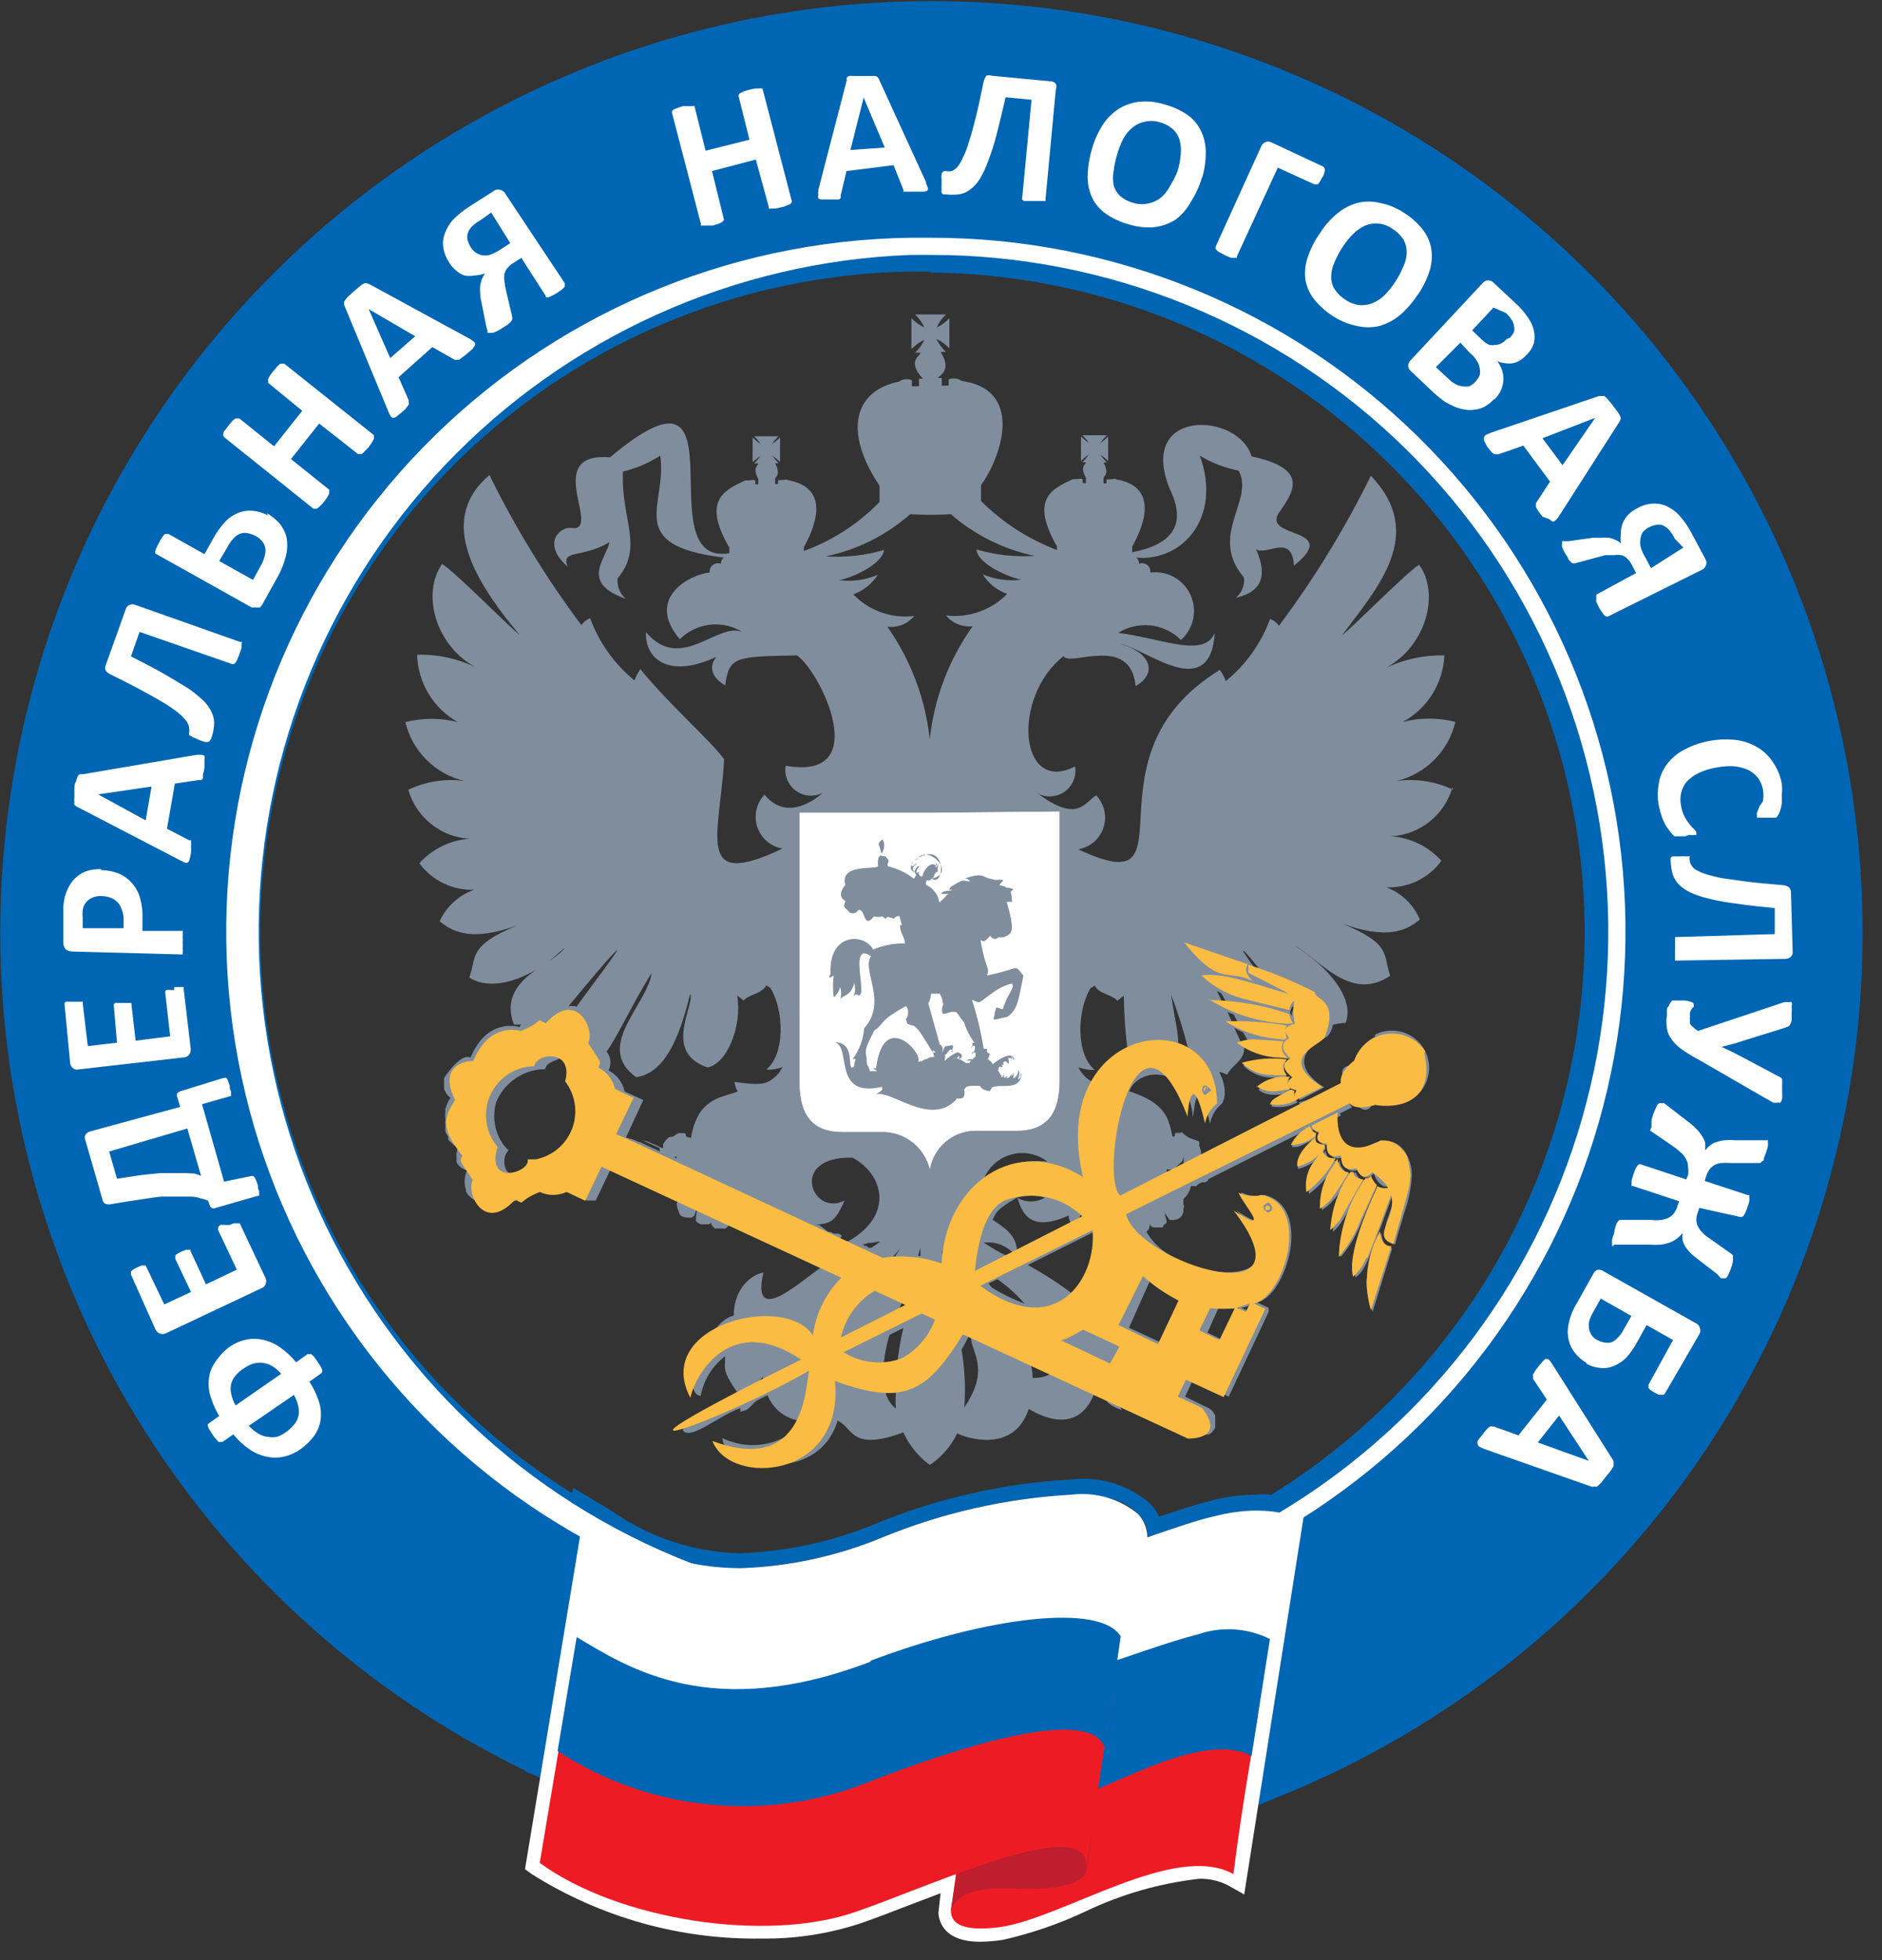 <svg width="97" height="101" viewBox="0 0 97 101" fill="none" xmlns="http://www.w3.org/2000/svg">
<rect x="0" y="0" width="97" height="101" fill="#333333" stroke="none"/>
<path d="M48.996 83.75C41.927 83.954 34.955 82.058 28.964 78.3C22.973 74.543 18.23 69.093 15.336 62.64C12.443 56.187 11.527 49.02 12.707 42.047C13.886 35.074 17.107 28.607 21.961 23.464C26.816 18.321 33.087 14.734 39.981 13.155C46.875 11.576 54.082 12.078 60.691 14.595C67.3 17.113 73.013 21.534 77.11 27.299C81.206 33.064 83.501 39.914 83.704 46.984C83.84 51.677 83.05 56.351 81.379 60.739C79.709 65.127 77.19 69.143 73.967 72.558C70.744 75.972 66.879 78.718 62.595 80.638C58.31 82.559 53.689 83.616 48.996 83.75ZM95.98 46.63C95.699 37.145 92.614 27.957 87.112 20.226C81.612 12.495 73.942 6.567 65.074 3.193C56.206 -0.181 46.536 -0.851 37.287 1.268C28.038 3.387 19.625 8.201 13.111 15.1C6.596 21.998 2.273 30.674 0.687 40.029C-0.899 49.384 0.324 58.999 4.2 67.66C8.077 76.32 14.434 83.637 22.468 88.686C30.502 93.735 39.852 96.29 49.337 96.027C55.645 95.852 61.856 94.435 67.616 91.856C73.376 89.278 78.57 85.589 82.903 81.001C87.235 76.413 90.62 71.016 92.864 65.118C95.108 59.22 96.167 52.938 95.98 46.63Z" fill="#0066B3"/>
<path d="M47.923 82.904C38.806 82.824 30.083 79.179 23.619 72.75C17.156 66.32 13.465 57.617 13.336 48.501C13.207 39.385 16.651 30.58 22.931 23.971C29.21 17.362 37.827 13.472 46.938 13.135H47.961C57.136 13.122 65.946 16.725 72.484 23.162C79.022 29.599 82.76 38.353 82.89 47.527C83.019 56.701 79.529 65.556 73.176 72.176C66.823 78.795 58.118 82.645 48.946 82.891H47.923M47.923 83.75H48.971C58.374 83.501 67.3 79.556 73.815 72.771C80.33 65.986 83.909 56.907 83.776 47.501C83.643 38.096 79.809 29.122 73.105 22.523C66.401 15.925 57.367 12.234 47.961 12.251H46.913C37.429 12.385 28.388 16.28 21.777 23.081C15.166 29.881 11.528 39.029 11.662 48.512C11.796 57.995 15.691 67.037 22.492 73.647C29.292 80.258 38.44 83.897 47.923 83.763" fill="white"/>
<path d="M47.987 13.993H46.989C37.962 14.117 29.353 17.823 23.057 24.294C16.761 30.765 13.294 39.472 13.418 48.499C13.542 57.527 17.247 66.135 23.718 72.431C30.189 78.727 38.896 82.194 47.924 82.07H48.921C57.802 81.738 66.2 77.944 72.32 71.5C78.44 65.057 81.796 56.474 81.671 47.588C81.545 38.702 77.948 30.218 71.649 23.95C65.35 17.681 56.848 14.126 47.962 14.044L47.987 13.993ZM47.924 84.596C40.788 84.566 33.816 82.452 27.866 78.514C21.915 74.576 17.244 68.986 14.427 62.43C11.609 55.874 10.769 48.637 12.007 41.61C13.246 34.583 16.511 28.07 21.4 22.872C24.684 19.37 28.63 16.553 33.009 14.585C37.388 12.617 42.114 11.536 46.913 11.404H47.987C57.701 11.269 67.071 14.998 74.036 21.771C81.001 28.544 84.99 37.806 85.126 47.52C85.261 57.235 81.533 66.605 74.76 73.57C67.987 80.535 58.724 84.524 49.01 84.659H47.924" fill="#0066B3"/>
<path d="M81.887 75.275L80.358 72.939L79.26 74.328L81.887 75.275ZM76.519 74.669L76.254 74.555C76.254 74.555 76.165 74.48 76.165 74.429C76.142 74.368 76.142 74.301 76.165 74.24C76.234 74.138 76.31 74.041 76.393 73.949C76.466 73.843 76.546 73.741 76.632 73.646C76.68 73.592 76.736 73.545 76.797 73.507C76.813 73.5 76.83 73.497 76.847 73.497C76.865 73.497 76.882 73.5 76.898 73.507H76.999L78.262 73.962L79.727 72.118L79.02 71.057C79.016 71.019 79.016 70.981 79.02 70.943C79.007 70.902 79.007 70.858 79.02 70.817L79.121 70.64L79.323 70.375L79.55 70.11C79.57 70.085 79.595 70.064 79.623 70.049C79.651 70.034 79.682 70.024 79.714 70.021C79.714 70.021 79.803 70.021 79.853 70.084C79.916 70.154 79.971 70.23 80.017 70.312L83.162 75.275C83.167 75.317 83.167 75.36 83.162 75.402C83.168 75.452 83.168 75.503 83.162 75.553L83.036 75.755C82.963 75.861 82.882 75.963 82.796 76.058L82.518 76.412L82.316 76.602C82.271 76.615 82.222 76.615 82.177 76.602C82.123 76.613 82.067 76.613 82.013 76.602L76.519 74.669ZM82.329 69.049C82.439 69.118 82.565 69.162 82.695 69.175C82.807 69.2 82.924 69.2 83.036 69.175C83.156 69.129 83.265 69.055 83.352 68.96C83.488 68.835 83.599 68.685 83.68 68.518L84.084 67.811L82.506 66.914L82.101 67.634C82.014 67.785 81.946 67.946 81.899 68.114C81.882 68.236 81.882 68.359 81.899 68.48C81.925 68.597 81.972 68.709 82.038 68.809C82.118 68.915 82.222 69.002 82.341 69.061M81.786 70.236C81.552 70.104 81.346 69.928 81.179 69.718C81.019 69.524 80.906 69.295 80.851 69.049C80.788 68.77 80.788 68.481 80.851 68.202C80.933 67.817 81.082 67.449 81.293 67.116L82.114 65.651C82.134 65.603 82.163 65.559 82.2 65.522C82.237 65.485 82.281 65.456 82.329 65.436C82.386 65.425 82.444 65.427 82.501 65.44C82.558 65.453 82.611 65.477 82.657 65.512L87.393 68.177C87.446 68.197 87.492 68.23 87.53 68.271C87.567 68.313 87.594 68.363 87.608 68.417C87.644 68.511 87.644 68.614 87.608 68.708L85.815 71.802L85.751 71.865H85.65H85.486L85.284 71.764L85.082 71.638C85.038 71.607 85 71.568 84.969 71.524C84.959 71.496 84.959 71.464 84.969 71.436C84.962 71.422 84.958 71.407 84.958 71.391C84.958 71.376 84.962 71.361 84.969 71.347L86.231 69.049L84.867 68.278L84.362 69.188C84.206 69.482 84.01 69.754 83.781 69.996C83.597 70.168 83.383 70.305 83.15 70.4C82.933 70.486 82.699 70.516 82.468 70.489C82.214 70.465 81.969 70.388 81.748 70.261M83.162 64.199C83.138 64.207 83.111 64.207 83.087 64.199C83.087 64.199 83.087 64.135 83.087 64.085C83.081 64.018 83.081 63.95 83.087 63.883C83.112 63.775 83.146 63.67 83.188 63.567C83.206 63.417 83.24 63.269 83.289 63.125C83.312 63.057 83.346 62.993 83.39 62.936C83.414 62.9 83.45 62.874 83.491 62.86H83.617H85.095C85.275 62.882 85.457 62.882 85.638 62.86C85.775 62.841 85.907 62.798 86.029 62.734C86.135 62.674 86.225 62.592 86.295 62.494C86.367 62.385 86.423 62.266 86.459 62.14L86.547 61.9L84.173 61.117C84.173 61.117 84.173 61.117 84.097 61.117C84.082 61.08 84.082 61.04 84.097 61.003C84.093 60.94 84.093 60.877 84.097 60.814L84.185 60.523L84.286 60.245L84.388 60.069L84.476 59.993H84.552L86.913 60.776L87.002 60.548C87.025 60.411 87.025 60.27 87.002 60.132C87.008 60.009 86.982 59.887 86.926 59.778C86.871 59.656 86.794 59.544 86.699 59.45C86.576 59.332 86.445 59.222 86.307 59.121L85.044 58.25L85.12 58.073C85.112 58.027 85.112 57.98 85.12 57.934C85.116 57.867 85.116 57.799 85.12 57.732C85.143 57.625 85.172 57.52 85.208 57.416C85.245 57.313 85.287 57.212 85.335 57.113C85.359 57.048 85.389 56.984 85.423 56.924L85.512 56.848C85.544 56.835 85.58 56.835 85.613 56.848C85.613 56.848 85.613 56.848 85.688 56.848H85.777L85.903 56.949L86.951 57.757C87.125 57.88 87.285 58.02 87.431 58.174C87.546 58.281 87.644 58.404 87.722 58.54C87.799 58.646 87.855 58.767 87.886 58.894C87.893 59.024 87.893 59.155 87.886 59.285C87.953 59.19 88.034 59.104 88.126 59.033C88.219 58.954 88.326 58.894 88.442 58.856C88.582 58.811 88.725 58.777 88.871 58.755C89.069 58.74 89.267 58.74 89.465 58.755H90.905H91.044C91.068 58.746 91.095 58.746 91.119 58.755C91.119 58.755 91.119 58.818 91.119 58.869C91.124 58.932 91.124 58.995 91.119 59.058C91.098 59.161 91.069 59.263 91.031 59.361C91.001 59.465 90.963 59.567 90.917 59.664C90.917 59.74 90.917 59.816 90.816 59.841C90.793 59.881 90.757 59.912 90.715 59.93H90.589H89.212C89.048 59.916 88.883 59.916 88.72 59.93C88.596 59.938 88.476 59.973 88.366 60.031C88.268 60.089 88.182 60.167 88.113 60.258C88.036 60.366 87.977 60.485 87.936 60.612L87.861 60.852L90.084 61.584C90.108 61.577 90.135 61.577 90.159 61.584C90.159 61.584 90.159 61.584 90.159 61.698C90.17 61.761 90.17 61.825 90.159 61.887C90.142 61.987 90.112 62.085 90.071 62.178C90.043 62.273 90.01 62.365 89.97 62.456C89.945 62.519 89.911 62.579 89.869 62.633C89.85 62.668 89.818 62.695 89.781 62.708H89.692L87.583 62.241L87.507 62.468C87.459 62.593 87.433 62.726 87.431 62.86C87.431 62.974 87.457 63.086 87.507 63.188C87.566 63.305 87.643 63.411 87.734 63.504C87.843 63.62 87.966 63.722 88.101 63.807L89.225 64.603C89.259 64.622 89.289 64.647 89.313 64.679C89.326 64.72 89.326 64.764 89.313 64.805C89.323 64.872 89.323 64.94 89.313 65.007C89.297 65.115 89.267 65.222 89.225 65.323C89.196 65.423 89.158 65.52 89.111 65.613C89.087 65.675 89.057 65.734 89.023 65.79C89 65.822 88.97 65.848 88.934 65.866H88.846H88.694L88.505 65.651L87.583 64.944C87.428 64.831 87.281 64.708 87.141 64.578C87.037 64.474 86.944 64.359 86.863 64.237C86.801 64.134 86.755 64.024 86.724 63.908C86.705 63.787 86.705 63.663 86.724 63.542C86.633 63.648 86.531 63.746 86.421 63.832C86.312 63.91 86.193 63.974 86.067 64.022C85.92 64.076 85.768 64.114 85.613 64.135C85.402 64.15 85.191 64.15 84.981 64.135H83.188M87.457 54.549C87.162 54.394 86.879 54.217 86.61 54.019C86.419 53.884 86.256 53.712 86.13 53.514C86.009 53.356 85.934 53.168 85.916 52.97C85.878 52.757 85.878 52.539 85.916 52.326V52.074C85.916 51.998 85.916 51.922 86.004 51.846C86.026 51.784 86.056 51.724 86.093 51.669L86.181 51.556H86.257H86.37H86.547H86.8C86.935 51.56 87.068 51.59 87.191 51.644C87.267 51.644 87.305 51.733 87.292 51.783C87.303 51.816 87.303 51.851 87.292 51.884C87.253 51.916 87.218 51.955 87.191 51.998C87.157 52.05 87.127 52.105 87.103 52.162C87.094 52.238 87.094 52.314 87.103 52.389C87.09 52.452 87.09 52.516 87.103 52.579C87.092 52.637 87.092 52.697 87.103 52.756C87.146 52.817 87.197 52.872 87.254 52.92C87.336 52.996 87.425 53.064 87.52 53.122L91.953 51.644C92.037 51.63 92.122 51.63 92.206 51.644C92.227 51.634 92.251 51.629 92.275 51.629C92.299 51.629 92.323 51.634 92.344 51.644C92.363 51.71 92.363 51.78 92.344 51.846C92.354 51.968 92.354 52.091 92.344 52.213C92.344 52.364 92.344 52.478 92.344 52.566C92.337 52.643 92.311 52.717 92.269 52.781C92.249 52.829 92.213 52.87 92.168 52.895L92.004 52.958L90.008 53.577L89.376 53.779L88.732 53.943L89.338 54.233L89.945 54.549L91.751 55.509C91.79 55.532 91.824 55.562 91.852 55.597C91.856 55.635 91.856 55.673 91.852 55.711C91.858 55.783 91.858 55.854 91.852 55.926C91.852 56.014 91.852 56.141 91.852 56.279C91.859 56.393 91.859 56.507 91.852 56.62C91.838 56.688 91.813 56.752 91.776 56.81C91.759 56.82 91.739 56.825 91.719 56.825C91.699 56.825 91.68 56.82 91.662 56.81C91.567 56.834 91.467 56.834 91.372 56.81L87.457 54.549ZM86.421 49.497H86.332C86.321 49.464 86.321 49.429 86.332 49.396C86.323 49.333 86.323 49.269 86.332 49.207C86.324 49.106 86.324 49.004 86.332 48.904V48.588C86.332 48.512 86.332 48.449 86.332 48.398C86.328 48.361 86.328 48.322 86.332 48.285H86.421L91.473 48.133V46.794C90.728 46.718 90.084 46.655 89.541 46.567C89.06 46.516 88.583 46.431 88.113 46.314C87.78 46.241 87.454 46.136 87.141 45.999C86.918 45.893 86.713 45.752 86.535 45.582C86.383 45.43 86.271 45.243 86.206 45.039C86.15 44.811 86.116 44.578 86.105 44.344C86.099 44.302 86.099 44.26 86.105 44.218C86.123 44.183 86.149 44.153 86.181 44.129H86.332H86.573C86.686 44.117 86.8 44.117 86.913 44.129H87.103C87.098 44.148 87.089 44.165 87.078 44.18C87.085 44.209 87.085 44.239 87.078 44.268C87.083 44.365 87.109 44.46 87.153 44.546C87.207 44.655 87.29 44.747 87.393 44.811C87.557 44.906 87.731 44.982 87.911 45.039C88.193 45.127 88.48 45.198 88.77 45.253L90.033 45.43C90.538 45.493 91.145 45.544 91.852 45.607C91.972 45.61 92.09 45.645 92.193 45.708C92.26 45.776 92.301 45.865 92.307 45.961L92.395 49.03C92.402 49.078 92.397 49.127 92.382 49.173C92.366 49.219 92.341 49.261 92.307 49.295C92.266 49.333 92.219 49.363 92.166 49.383C92.115 49.402 92.059 49.411 92.004 49.409L86.421 49.497ZM86.876 43.094H86.674H86.535H86.421H86.307C86.242 43.041 86.183 42.982 86.13 42.917C86.055 42.828 85.979 42.715 85.891 42.588C85.802 42.462 85.739 42.298 85.663 42.121C85.598 41.926 85.543 41.728 85.499 41.528C85.424 41.14 85.424 40.741 85.499 40.353C85.558 40 85.701 39.666 85.916 39.38C86.145 39.076 86.438 38.826 86.775 38.648C87.17 38.432 87.596 38.279 88.038 38.193C88.511 38.098 88.997 38.077 89.477 38.13C89.876 38.179 90.259 38.313 90.602 38.522C90.925 38.715 91.198 38.984 91.397 39.305C91.62 39.636 91.771 40.01 91.839 40.403C91.857 40.571 91.857 40.741 91.839 40.909C91.839 41.073 91.839 41.224 91.839 41.376C91.823 41.509 91.794 41.64 91.751 41.767C91.725 41.857 91.687 41.942 91.637 42.02L91.549 42.134C91.515 42.138 91.481 42.138 91.448 42.134C91.398 42.143 91.346 42.143 91.296 42.134H91.082H90.829C90.774 42.14 90.719 42.14 90.665 42.134C90.632 42.146 90.596 42.146 90.564 42.134C90.557 42.122 90.553 42.109 90.553 42.096C90.553 42.083 90.557 42.069 90.564 42.058C90.539 41.997 90.539 41.929 90.564 41.868L90.69 41.54C90.754 41.456 90.814 41.367 90.867 41.275C90.897 41.082 90.897 40.886 90.867 40.694C90.827 40.464 90.731 40.247 90.589 40.062C90.448 39.891 90.271 39.753 90.071 39.658C89.837 39.563 89.59 39.503 89.338 39.481C89.034 39.471 88.728 39.496 88.429 39.557C88.113 39.608 87.807 39.706 87.52 39.848C87.296 39.957 87.095 40.107 86.926 40.29C86.791 40.456 86.696 40.65 86.648 40.858C86.598 41.083 86.598 41.316 86.648 41.54C86.679 41.739 86.743 41.931 86.838 42.108C86.912 42.241 86.996 42.368 87.09 42.487C87.156 42.576 87.233 42.657 87.318 42.727C87.367 42.773 87.405 42.829 87.431 42.892C87.431 42.892 87.431 42.955 87.431 42.967C87.431 42.98 87.431 42.967 87.431 43.031H87.267H87.002M86.762 28.215L86.32 27.761C86.231 27.577 86.116 27.407 85.979 27.255C85.887 27.169 85.78 27.1 85.663 27.053C85.551 27.029 85.434 27.029 85.322 27.053C85.199 27.078 85.079 27.12 84.969 27.18C84.862 27.242 84.764 27.318 84.678 27.407C84.61 27.514 84.567 27.635 84.552 27.761C84.526 27.886 84.526 28.015 84.552 28.14C84.597 28.332 84.674 28.515 84.779 28.683L85.095 29.276L86.762 28.215ZM82.885 31.764C82.852 31.777 82.816 31.777 82.783 31.764C82.783 31.764 82.783 31.764 82.682 31.701L82.569 31.55C82.507 31.466 82.452 31.377 82.404 31.284L82.278 31.019C82.267 30.956 82.267 30.892 82.278 30.83C82.266 30.789 82.266 30.745 82.278 30.703C82.272 30.683 82.272 30.661 82.278 30.64L84.324 29.529L84.11 29.112C84.043 28.979 83.953 28.86 83.844 28.758C83.764 28.681 83.663 28.628 83.554 28.607C83.433 28.586 83.309 28.586 83.188 28.607H82.733L81.192 29.024C81.155 29.037 81.115 29.037 81.078 29.024C81.078 29.024 81.003 29.024 80.965 28.96C80.912 28.911 80.866 28.856 80.826 28.796C80.826 28.721 80.725 28.619 80.662 28.506C80.605 28.403 80.555 28.298 80.51 28.19C80.497 28.128 80.497 28.063 80.51 28C80.502 27.963 80.502 27.924 80.51 27.887H80.624H80.838L82.101 27.71H82.556C82.682 27.703 82.809 27.703 82.935 27.71C83.049 27.733 83.16 27.771 83.263 27.824C83.367 27.863 83.462 27.923 83.541 28C83.523 27.811 83.523 27.621 83.541 27.432C83.548 27.264 83.582 27.097 83.642 26.94C83.711 26.786 83.805 26.645 83.92 26.523C84.051 26.388 84.205 26.277 84.375 26.194C84.603 26.062 84.857 25.98 85.12 25.954C85.365 25.931 85.611 25.966 85.84 26.055C86.09 26.164 86.317 26.318 86.509 26.51C86.785 26.81 87.019 27.145 87.204 27.508L87.924 28.859C87.96 28.948 87.96 29.048 87.924 29.137C87.907 29.189 87.879 29.236 87.842 29.275C87.805 29.314 87.76 29.345 87.709 29.365L82.885 31.764ZM82.215 21.534L79.5 22.582L80.535 23.971L82.215 21.534ZM80.358 26.586C80.312 26.667 80.252 26.739 80.182 26.801C80.165 26.823 80.144 26.841 80.12 26.854C80.097 26.867 80.07 26.875 80.043 26.877C79.979 26.853 79.922 26.814 79.879 26.763L79.5 26.624L79.272 26.321C79.229 26.263 79.195 26.199 79.171 26.131C79.162 26.114 79.158 26.094 79.158 26.074C79.158 26.055 79.162 26.035 79.171 26.018C79.164 26.002 79.161 25.985 79.161 25.967C79.161 25.95 79.164 25.933 79.171 25.917L79.891 24.818L78.514 22.961L77.251 23.403H77.125H77.011C76.954 23.37 76.903 23.327 76.86 23.277L76.645 23.012L76.494 22.709C76.473 22.647 76.473 22.581 76.494 22.519C76.511 22.469 76.547 22.429 76.595 22.405L76.86 22.292L82.404 20.41H82.556C82.602 20.399 82.649 20.399 82.695 20.41C82.756 20.458 82.811 20.513 82.859 20.574C82.935 20.65 83.011 20.751 83.112 20.877L83.39 21.243C83.441 21.314 83.483 21.39 83.516 21.471C83.533 21.524 83.533 21.582 83.516 21.635C83.498 21.685 83.472 21.732 83.44 21.774L80.358 26.586ZM77.832 17.391C77.912 17.304 77.98 17.206 78.034 17.101C78.059 17.001 78.059 16.897 78.034 16.798C78.019 16.689 77.981 16.586 77.921 16.494C77.837 16.359 77.735 16.236 77.618 16.128L76.974 15.85L75.875 17.025L76.393 17.517C76.499 17.623 76.623 17.708 76.759 17.77C76.867 17.794 76.979 17.794 77.087 17.77C77.189 17.769 77.289 17.743 77.378 17.694C77.475 17.645 77.561 17.576 77.63 17.492M76.052 19.665C76.136 19.564 76.208 19.454 76.266 19.336C76.29 19.22 76.29 19.099 76.266 18.983C76.249 18.848 76.201 18.718 76.127 18.604C76.028 18.439 75.899 18.294 75.748 18.174L75.269 17.656L74.005 18.919L74.675 19.538C74.78 19.648 74.904 19.738 75.041 19.804C75.147 19.86 75.263 19.894 75.382 19.905C75.495 19.928 75.611 19.928 75.723 19.905C75.838 19.855 75.941 19.782 76.026 19.69M77.011 20.561C76.874 20.709 76.717 20.837 76.544 20.94C76.384 21.029 76.208 21.085 76.026 21.105C75.851 21.136 75.671 21.136 75.496 21.105C75.314 21.076 75.135 21.025 74.965 20.953C74.787 20.876 74.614 20.788 74.448 20.688C74.263 20.554 74.086 20.41 73.917 20.258L72.717 19.122C72.678 19.091 72.646 19.053 72.622 19.009C72.598 18.966 72.583 18.918 72.578 18.869C72.576 18.812 72.586 18.756 72.608 18.703C72.63 18.651 72.663 18.604 72.704 18.566L76.418 14.587C76.453 14.543 76.497 14.508 76.547 14.484C76.597 14.46 76.653 14.448 76.708 14.448C76.808 14.45 76.904 14.491 76.974 14.562L78.11 15.623C78.358 15.841 78.575 16.092 78.754 16.368C78.901 16.567 79.005 16.796 79.058 17.038C79.108 17.249 79.108 17.47 79.058 17.682C78.985 17.913 78.854 18.121 78.679 18.288C78.582 18.394 78.471 18.488 78.35 18.566C78.235 18.64 78.106 18.691 77.971 18.717C77.841 18.736 77.71 18.736 77.58 18.717C77.441 18.702 77.305 18.668 77.176 18.616C77.275 18.757 77.356 18.91 77.416 19.071C77.465 19.23 77.491 19.396 77.491 19.564C77.478 19.736 77.439 19.907 77.378 20.069C77.298 20.251 77.187 20.418 77.049 20.561M71.921 14.511C72.085 14.26 72.224 13.993 72.338 13.716C72.444 13.49 72.5 13.245 72.502 12.996C72.506 12.77 72.45 12.548 72.338 12.352C72.195 12.124 72.001 11.934 71.77 11.796C71.567 11.646 71.329 11.552 71.078 11.523C70.828 11.494 70.574 11.532 70.343 11.632C70.117 11.738 69.912 11.884 69.737 12.061C69.537 12.261 69.359 12.481 69.206 12.718C69.036 12.973 68.892 13.243 68.777 13.526C68.671 13.752 68.615 13.997 68.612 14.246C68.604 14.472 68.661 14.696 68.777 14.89C68.923 15.115 69.117 15.305 69.345 15.446C69.566 15.6 69.822 15.695 70.09 15.724C70.323 15.738 70.556 15.699 70.772 15.61C71.004 15.507 71.213 15.362 71.391 15.181C71.588 14.974 71.765 14.75 71.921 14.511ZM73.071 15.181C72.817 15.577 72.506 15.935 72.149 16.242C71.841 16.497 71.484 16.686 71.1 16.798C70.722 16.886 70.329 16.886 69.951 16.798C69.5 16.711 69.07 16.535 68.688 16.28C68.325 16.046 68 15.757 67.728 15.421C67.505 15.132 67.354 14.794 67.286 14.436C67.233 14.054 67.267 13.665 67.387 13.299C67.532 12.848 67.745 12.422 68.019 12.036C68.261 11.642 68.569 11.291 68.928 11C69.229 10.745 69.582 10.559 69.964 10.457C70.341 10.363 70.736 10.363 71.113 10.457C71.565 10.541 71.995 10.717 72.376 10.975C72.738 11.2 73.059 11.487 73.323 11.821C73.551 12.107 73.703 12.446 73.766 12.806C73.825 13.182 73.799 13.566 73.69 13.931C73.548 14.38 73.339 14.806 73.071 15.194M68.132 9.156C68.103 9.232 68.064 9.304 68.019 9.371C67.995 9.42 67.96 9.463 67.918 9.497C67.889 9.504 67.858 9.504 67.829 9.497C67.801 9.508 67.769 9.508 67.741 9.497L65.859 8.638L63.75 13.211C63.758 13.235 63.758 13.262 63.75 13.286H63.636H63.447L63.156 13.16L62.891 13.021C62.828 12.996 62.772 12.957 62.727 12.908C62.694 12.88 62.668 12.846 62.651 12.806C62.651 12.806 62.651 12.806 62.651 12.718L65 7.552C65.04 7.452 65.117 7.37 65.215 7.325C65.308 7.288 65.412 7.288 65.505 7.325L68.208 8.588C68.208 8.588 68.284 8.664 68.284 8.752C68.271 8.89 68.228 9.024 68.158 9.144M60.693 8.815C60.781 8.528 60.836 8.231 60.857 7.931C60.883 7.685 60.861 7.437 60.794 7.199C60.728 6.985 60.606 6.794 60.441 6.643C60.239 6.474 60.001 6.353 59.746 6.289C59.482 6.215 59.202 6.215 58.938 6.289C58.712 6.34 58.503 6.449 58.331 6.605C58.144 6.768 57.99 6.965 57.877 7.186C57.753 7.438 57.652 7.7 57.574 7.969C57.492 8.246 57.433 8.529 57.397 8.815C57.35 9.057 57.35 9.306 57.397 9.548C57.461 9.766 57.584 9.962 57.75 10.116C57.956 10.286 58.198 10.407 58.458 10.47C58.719 10.537 58.992 10.537 59.253 10.47C59.481 10.414 59.693 10.306 59.872 10.154C60.057 9.979 60.211 9.774 60.327 9.548C60.471 9.315 60.593 9.07 60.693 8.815ZM61.956 9.118C61.831 9.566 61.64 9.991 61.388 10.381C61.187 10.761 60.902 11.089 60.554 11.341C60.223 11.541 59.853 11.666 59.468 11.708C59.042 11.741 58.614 11.693 58.205 11.569C57.787 11.458 57.39 11.279 57.031 11.038C56.727 10.833 56.479 10.555 56.311 10.23C56.145 9.887 56.058 9.512 56.058 9.131C56.063 8.648 56.135 8.167 56.273 7.704C56.397 7.258 56.584 6.833 56.828 6.441C57.046 6.109 57.33 5.825 57.662 5.607C57.991 5.404 58.363 5.278 58.748 5.241C59.174 5.203 59.604 5.25 60.011 5.38C60.424 5.488 60.816 5.663 61.173 5.898C61.473 6.103 61.717 6.381 61.88 6.706C62.049 7.044 62.139 7.415 62.146 7.792C62.153 8.271 62.085 8.749 61.944 9.207M53.886 10.28C53.893 10.305 53.893 10.331 53.886 10.356C53.848 10.365 53.809 10.365 53.772 10.356H53.582H53.267H52.964H52.774C52.737 10.342 52.706 10.315 52.686 10.28C52.676 10.268 52.672 10.252 52.672 10.236C52.672 10.22 52.676 10.205 52.686 10.192L53.166 5.14L51.827 5.014C51.663 5.746 51.511 6.365 51.372 6.908C51.233 7.451 51.082 7.906 50.93 8.297C50.819 8.619 50.675 8.928 50.501 9.219C50.373 9.431 50.206 9.615 50.008 9.763C49.839 9.895 49.639 9.982 49.427 10.015C49.196 10.042 48.963 10.042 48.733 10.015H48.606L48.53 9.939C48.522 9.885 48.522 9.83 48.53 9.775C48.524 9.695 48.524 9.615 48.53 9.535C48.53 9.396 48.53 9.283 48.53 9.207C48.513 9.145 48.513 9.079 48.53 9.017C48.528 8.973 48.541 8.929 48.566 8.893C48.591 8.856 48.627 8.829 48.669 8.815H48.77C48.866 8.834 48.965 8.834 49.061 8.815C49.17 8.762 49.268 8.689 49.351 8.601C49.463 8.452 49.556 8.291 49.629 8.121C49.765 7.855 49.871 7.576 49.945 7.287C50.059 6.959 50.172 6.529 50.299 6.024C50.425 5.519 50.551 4.925 50.69 4.243C50.712 4.119 50.764 4.002 50.842 3.902C50.927 3.868 51.022 3.868 51.107 3.902L54.163 4.193C54.212 4.194 54.26 4.205 54.304 4.227C54.348 4.249 54.386 4.28 54.416 4.319C54.438 4.367 54.449 4.418 54.449 4.471C54.449 4.523 54.438 4.574 54.416 4.622L53.886 10.28ZM44.514 5.026L43.832 7.729L45.6 7.603L44.514 5.026ZM47.722 9.371C47.722 9.485 47.798 9.586 47.81 9.649C47.824 9.672 47.831 9.698 47.831 9.725C47.831 9.751 47.824 9.777 47.81 9.8C47.764 9.848 47.7 9.875 47.634 9.876H47.255H46.876H46.661H46.56C46.558 9.843 46.558 9.809 46.56 9.775L46.055 8.512L43.63 8.815L43.327 10.078C43.334 10.12 43.334 10.163 43.327 10.205C43.307 10.239 43.276 10.266 43.238 10.28H43.036H42.708H42.354C42.289 10.283 42.226 10.26 42.177 10.217C42.166 10.194 42.16 10.168 42.16 10.142C42.16 10.115 42.166 10.089 42.177 10.066C42.163 9.974 42.163 9.88 42.177 9.788L43.642 4.142C43.633 4.096 43.633 4.049 43.642 4.003C43.672 3.964 43.711 3.934 43.756 3.915C43.832 3.905 43.908 3.905 43.983 3.915H44.388H44.83H45.108C45.161 3.925 45.209 3.951 45.246 3.991C45.28 4.032 45.305 4.079 45.322 4.129L47.722 9.371ZM40.801 10.331C40.813 10.363 40.813 10.399 40.801 10.432L40.725 10.52L40.535 10.596C40.444 10.64 40.346 10.67 40.245 10.685C40.146 10.715 40.045 10.736 39.942 10.748H39.752C39.711 10.76 39.667 10.76 39.626 10.748C39.62 10.723 39.62 10.697 39.626 10.672L38.957 8.222L36.696 8.815L37.302 11.265C37.308 11.28 37.311 11.295 37.311 11.31C37.311 11.325 37.308 11.34 37.302 11.354L37.214 11.442L37.037 11.531L36.746 11.619H36.443C36.376 11.629 36.308 11.629 36.241 11.619C36.204 11.628 36.165 11.628 36.127 11.619C36.122 11.607 36.119 11.594 36.119 11.581C36.119 11.568 36.122 11.555 36.127 11.543L34.637 5.822C34.632 5.793 34.632 5.763 34.637 5.734L34.713 5.645L34.902 5.569L35.193 5.468H35.496H35.698C35.735 5.454 35.775 5.454 35.812 5.468V5.544L36.367 7.767L38.628 7.199L38.073 4.976C38.067 4.962 38.064 4.947 38.064 4.932C38.064 4.916 38.067 4.901 38.073 4.887C38.09 4.852 38.116 4.822 38.148 4.799L38.325 4.71L38.628 4.622L38.931 4.559H39.121C39.157 4.544 39.198 4.544 39.235 4.559H39.298L40.801 10.331ZM25.316 10.95L24.773 11.341C24.59 11.441 24.423 11.569 24.28 11.72C24.195 11.813 24.134 11.926 24.104 12.049C24.072 12.16 24.072 12.278 24.104 12.39C24.143 12.508 24.194 12.622 24.255 12.731C24.322 12.837 24.408 12.931 24.508 13.008C24.602 13.077 24.709 13.124 24.823 13.147C24.949 13.172 25.077 13.172 25.202 13.147C25.389 13.085 25.567 13.001 25.733 12.895L26.301 12.529L25.316 10.95ZM29.105 14.587C29.111 14.601 29.114 14.616 29.114 14.632C29.114 14.647 29.111 14.662 29.105 14.676C29.117 14.708 29.117 14.744 29.105 14.777L28.966 14.916L28.714 15.092L28.448 15.244L28.259 15.32H28.133C28.126 15.299 28.126 15.277 28.133 15.257L26.87 13.286L26.478 13.539C26.347 13.613 26.231 13.712 26.137 13.829C26.071 13.915 26.023 14.014 25.998 14.12C25.979 14.241 25.979 14.365 25.998 14.486C26.013 14.639 26.038 14.791 26.074 14.941L26.402 16.33V16.457C26.384 16.502 26.358 16.545 26.326 16.583L26.175 16.722L25.897 16.899C25.801 16.965 25.7 17.025 25.594 17.075L25.404 17.151H25.19H25.127V17.038C25.1 16.968 25.079 16.896 25.064 16.823L24.811 15.56C24.774 15.411 24.753 15.258 24.748 15.105C24.735 14.975 24.735 14.844 24.748 14.714C24.77 14.602 24.799 14.493 24.836 14.385C24.878 14.281 24.933 14.184 25 14.095C24.82 14.15 24.633 14.184 24.445 14.196C24.278 14.227 24.106 14.227 23.939 14.196C23.781 14.141 23.635 14.055 23.51 13.943C23.363 13.823 23.239 13.678 23.144 13.514C22.999 13.296 22.9 13.051 22.853 12.794C22.811 12.548 22.832 12.296 22.916 12.061C23.007 11.803 23.144 11.563 23.32 11.354C23.602 11.062 23.921 10.807 24.268 10.596L25.531 9.788C25.617 9.759 25.71 9.759 25.796 9.788C25.851 9.799 25.903 9.823 25.947 9.858C25.991 9.893 26.026 9.939 26.049 9.99L29.105 14.587ZM19.001 15.926L20.112 18.452L21.401 17.328L19.001 15.926ZM24.179 17.442C24.266 17.486 24.347 17.541 24.419 17.606C24.442 17.622 24.46 17.642 24.474 17.666C24.487 17.691 24.494 17.717 24.495 17.745C24.478 17.808 24.443 17.865 24.394 17.909C24.394 17.985 24.242 18.061 24.129 18.174C24.034 18.262 23.932 18.342 23.826 18.414L23.662 18.541C23.62 18.551 23.577 18.551 23.535 18.541H23.434L22.285 17.884L20.542 19.437L21.06 20.612C21.064 20.654 21.064 20.696 21.06 20.738C21.069 20.756 21.073 20.775 21.073 20.795C21.073 20.815 21.069 20.834 21.06 20.852C21.027 20.913 20.984 20.969 20.933 21.016C20.933 21.079 20.794 21.155 20.693 21.256L20.428 21.471C20.377 21.51 20.316 21.532 20.251 21.534C20.203 21.52 20.163 21.489 20.138 21.445C20.085 21.367 20.043 21.282 20.011 21.193L17.763 15.774C17.739 15.732 17.726 15.684 17.726 15.636C17.726 15.587 17.739 15.539 17.763 15.497L17.915 15.307L18.205 15.042L18.546 14.752C18.614 14.689 18.69 14.638 18.774 14.6C18.824 14.59 18.875 14.59 18.925 14.6L19.077 14.663L24.179 17.442ZM19.266 22.418C19.272 22.43 19.275 22.443 19.275 22.456C19.275 22.469 19.272 22.482 19.266 22.494C19.278 22.535 19.278 22.579 19.266 22.62L19.178 22.784C19.126 22.873 19.067 22.958 19.001 23.037L18.786 23.264C18.747 23.313 18.7 23.356 18.647 23.39C18.611 23.404 18.57 23.404 18.534 23.39C18.52 23.397 18.505 23.401 18.489 23.401C18.474 23.401 18.459 23.397 18.445 23.39L16.45 21.824L14.997 23.656L16.968 25.235C16.973 25.246 16.976 25.259 16.976 25.272C16.976 25.285 16.973 25.299 16.968 25.31C16.968 25.31 16.968 25.373 16.968 25.424C16.946 25.486 16.916 25.546 16.879 25.601C16.827 25.69 16.768 25.774 16.702 25.853C16.637 25.935 16.565 26.011 16.488 26.081C16.447 26.134 16.395 26.177 16.336 26.207C16.303 26.219 16.268 26.219 16.235 26.207C16.221 26.213 16.206 26.216 16.191 26.216C16.176 26.216 16.161 26.213 16.147 26.207L11.574 22.544C11.547 22.525 11.525 22.499 11.511 22.468C11.501 22.427 11.501 22.384 11.511 22.342C11.511 22.342 11.511 22.241 11.6 22.165L11.777 21.925L11.979 21.686C12.029 21.639 12.084 21.596 12.143 21.559H12.244H12.332L14.126 22.999L15.578 21.168L13.823 19.728C13.823 19.728 13.823 19.728 13.823 19.652C13.811 19.611 13.811 19.567 13.823 19.526C13.847 19.469 13.877 19.414 13.911 19.361C13.965 19.271 14.028 19.186 14.101 19.109L14.303 18.869L14.441 18.743H14.568H14.656L19.266 22.418ZM13.204 27.634C13.077 27.564 12.941 27.513 12.8 27.483C12.68 27.451 12.553 27.451 12.433 27.483C12.299 27.522 12.177 27.596 12.08 27.697C11.926 27.853 11.798 28.032 11.701 28.228L11.297 28.91L13.04 29.882L13.406 29.213C13.525 29.018 13.611 28.805 13.658 28.581C13.692 28.445 13.692 28.302 13.658 28.165C13.623 28.045 13.558 27.936 13.469 27.849C13.396 27.76 13.306 27.687 13.204 27.634ZM13.747 26.434C13.985 26.576 14.201 26.75 14.391 26.952C14.564 27.153 14.689 27.391 14.757 27.647C14.821 27.942 14.821 28.248 14.757 28.544C14.66 28.988 14.494 29.414 14.265 29.807L13.507 31.171L13.406 31.297C13.369 31.311 13.329 31.311 13.292 31.297C13.242 31.309 13.19 31.309 13.141 31.297C13.082 31.308 13.022 31.308 12.964 31.297L8 28.518V28.405C8.016 28.334 8.042 28.266 8.076 28.203C8.115 28.111 8.161 28.022 8.215 27.937C8.259 27.846 8.31 27.757 8.366 27.672L8.493 27.521C8.525 27.509 8.561 27.509 8.594 27.521C8.626 27.508 8.662 27.508 8.695 27.521L10.539 28.556L10.968 27.786C11.146 27.451 11.367 27.141 11.625 26.864C11.813 26.67 12.042 26.519 12.294 26.422C12.527 26.332 12.778 26.297 13.027 26.321C13.302 26.344 13.569 26.426 13.81 26.561M12.37 33.078C12.37 33.078 12.37 33.078 12.446 33.078C12.522 33.078 12.446 33.141 12.446 33.192C12.45 33.259 12.45 33.326 12.446 33.394C12.418 33.492 12.384 33.589 12.345 33.684C12.313 33.783 12.275 33.88 12.231 33.975C12.207 34.032 12.178 34.087 12.143 34.139C12.116 34.172 12.081 34.198 12.042 34.215C12.028 34.221 12.013 34.225 11.998 34.225C11.982 34.225 11.967 34.221 11.953 34.215L7.192 32.56L6.75 33.823C7.419 34.164 8.013 34.467 8.467 34.732C8.922 34.998 9.364 35.263 9.73 35.49C10.012 35.689 10.278 35.908 10.526 36.147C10.699 36.321 10.836 36.527 10.93 36.753C11.018 36.952 11.052 37.169 11.031 37.385C11.013 37.618 10.962 37.848 10.88 38.067C10.862 38.102 10.841 38.136 10.817 38.168C10.806 38.186 10.792 38.201 10.774 38.212C10.756 38.223 10.736 38.23 10.716 38.231C10.666 38.244 10.614 38.244 10.564 38.231L10.324 38.155L10.034 38.029C9.968 38.009 9.908 37.974 9.857 37.928C9.834 37.926 9.812 37.92 9.793 37.909C9.773 37.898 9.756 37.883 9.743 37.865C9.737 37.836 9.737 37.806 9.743 37.776C9.761 37.68 9.761 37.582 9.743 37.486C9.728 37.366 9.68 37.252 9.604 37.157C9.491 37.007 9.359 36.871 9.213 36.753C8.985 36.568 8.744 36.399 8.493 36.248C8.19 36.063 7.811 35.848 7.356 35.604C6.901 35.351 6.358 35.086 5.739 34.77C5.624 34.729 5.523 34.654 5.449 34.556C5.43 34.512 5.42 34.464 5.42 34.417C5.42 34.369 5.43 34.322 5.449 34.278L6.484 31.385C6.499 31.338 6.524 31.295 6.556 31.258C6.589 31.221 6.629 31.191 6.674 31.171C6.722 31.149 6.773 31.138 6.825 31.138C6.878 31.138 6.929 31.149 6.977 31.171L12.37 33.078ZM5.057 40.934L7.508 42.273L7.811 40.53L5.057 40.934ZM10.109 38.9C10.206 38.89 10.303 38.89 10.4 38.9C10.4 38.9 10.514 38.9 10.539 38.964C10.564 39.027 10.539 39.065 10.539 39.153C10.539 39.241 10.539 39.368 10.539 39.519C10.539 39.671 10.476 39.81 10.463 39.898C10.45 39.987 10.463 40.062 10.463 40.113L10.387 40.189C10.35 40.201 10.31 40.201 10.274 40.189L9.011 40.378L8.606 42.702L9.743 43.296H9.844C9.853 43.333 9.853 43.372 9.844 43.409C9.857 43.476 9.857 43.545 9.844 43.611C9.854 43.721 9.854 43.831 9.844 43.94C9.827 44.055 9.802 44.169 9.768 44.281C9.766 44.313 9.757 44.344 9.742 44.372C9.726 44.401 9.705 44.425 9.68 44.445C9.627 44.464 9.569 44.464 9.516 44.445L9.263 44.319L3.958 41.565L3.832 41.477C3.821 41.431 3.821 41.384 3.832 41.338C3.821 41.263 3.821 41.186 3.832 41.111C3.832 41.01 3.832 40.883 3.832 40.719C3.832 40.555 3.832 40.378 3.921 40.264C3.941 40.179 3.966 40.094 3.996 40.012C4.023 39.969 4.058 39.93 4.097 39.898C4.151 39.884 4.208 39.884 4.262 39.898L10.109 38.9ZM5.259 46.175C5.072 46.157 4.884 46.192 4.716 46.276C4.591 46.337 4.482 46.429 4.401 46.542C4.325 46.651 4.278 46.776 4.262 46.908C4.248 47.034 4.248 47.161 4.262 47.287V47.83H6.371V47.262C6.354 47.1 6.311 46.942 6.245 46.794C6.202 46.668 6.128 46.555 6.03 46.466C5.93 46.368 5.809 46.295 5.676 46.251C5.535 46.2 5.385 46.174 5.234 46.175M5.234 44.837C5.55 44.843 5.863 44.907 6.156 45.026C6.414 45.143 6.642 45.316 6.825 45.531C7.017 45.759 7.155 46.026 7.23 46.314C7.323 46.664 7.361 47.026 7.343 47.388V47.969H9.339C9.363 47.96 9.39 47.96 9.415 47.969C9.426 48.006 9.426 48.045 9.415 48.083C9.419 48.146 9.419 48.209 9.415 48.272C9.421 48.373 9.421 48.474 9.415 48.575C9.422 48.68 9.422 48.786 9.415 48.891C9.423 48.954 9.423 49.017 9.415 49.08C9.421 49.114 9.421 49.148 9.415 49.181H9.326L3.706 49.03C3.645 49.032 3.585 49.023 3.529 49.001C3.472 48.979 3.421 48.946 3.377 48.904C3.302 48.816 3.261 48.703 3.264 48.588V47.11V46.693C3.281 46.532 3.306 46.372 3.34 46.213C3.393 46.02 3.469 45.833 3.567 45.657C3.666 45.474 3.798 45.311 3.958 45.178C4.115 45.038 4.301 44.935 4.502 44.874C4.727 44.811 4.962 44.781 5.196 44.786M8.985 50.861H9.225H9.377C9.406 50.854 9.436 50.854 9.465 50.861C9.471 50.875 9.474 50.89 9.474 50.905C9.474 50.921 9.471 50.936 9.465 50.95L9.831 54.057C9.84 54.155 9.813 54.254 9.756 54.334C9.724 54.38 9.683 54.417 9.635 54.443C9.586 54.469 9.533 54.484 9.478 54.486L4.059 55.105C4.005 55.121 3.947 55.122 3.892 55.109C3.836 55.096 3.785 55.068 3.744 55.029C3.675 54.966 3.631 54.881 3.617 54.789L3.327 51.758C3.321 51.733 3.321 51.707 3.327 51.682C3.346 51.655 3.372 51.633 3.403 51.619C3.453 51.61 3.504 51.61 3.554 51.619H3.794H4.022H4.173C4.202 51.609 4.233 51.609 4.262 51.619C4.27 51.644 4.27 51.67 4.262 51.695L4.527 53.905L6.03 53.728L5.866 51.834C5.856 51.805 5.856 51.774 5.866 51.745L5.941 51.682C5.987 51.671 6.035 51.671 6.08 51.682H6.308H6.687H6.775V51.758L6.99 53.627L8.771 53.4L8.518 51.164C8.512 51.135 8.512 51.105 8.518 51.076C8.537 51.048 8.563 51.027 8.594 51.013C8.644 51.004 8.695 51.004 8.745 51.013H8.973M5.626 59.336L6.03 60.738L7.293 60.548L8.278 60.447H9.023H9.579L10.034 60.473L10.362 60.586L9.655 58.149L5.626 59.336ZM11.511 55.547H11.587C11.616 55.539 11.647 55.539 11.675 55.547C11.708 55.593 11.734 55.644 11.751 55.699L11.84 55.951C11.84 56.065 11.84 56.141 11.903 56.216C11.908 56.275 11.908 56.334 11.903 56.393C11.91 56.426 11.91 56.461 11.903 56.494H11.827L10.412 56.898L11.549 60.89L12.951 60.599H13.04C13.075 60.617 13.105 60.643 13.128 60.675L13.204 60.826L13.292 61.079C13.292 61.193 13.292 61.281 13.355 61.357C13.361 61.411 13.361 61.467 13.355 61.521C13.364 61.554 13.364 61.589 13.355 61.622H13.28L11.12 62.241C11.089 62.26 11.055 62.27 11.019 62.27C10.983 62.27 10.948 62.26 10.918 62.241C10.889 62.225 10.865 62.203 10.845 62.177C10.826 62.151 10.812 62.121 10.804 62.089L10.716 61.862C10.589 61.811 10.458 61.773 10.324 61.748C10.178 61.696 10.024 61.666 9.869 61.66H9.276H8.442C8.126 61.66 7.747 61.736 7.305 61.799C6.863 61.862 6.358 61.938 5.777 62.039C5.67 62.068 5.556 62.068 5.449 62.039C5.405 62.021 5.366 61.992 5.337 61.954C5.308 61.916 5.29 61.871 5.285 61.824L4.401 58.755C4.378 58.712 4.367 58.664 4.367 58.616C4.367 58.568 4.378 58.52 4.401 58.477C4.46 58.389 4.55 58.326 4.653 58.3L9.288 57.037L9.137 56.532C9.12 56.501 9.112 56.466 9.112 56.431C9.112 56.396 9.12 56.361 9.137 56.33C9.137 56.33 9.225 56.254 9.301 56.229L11.511 55.547ZM11.827 63.125L12.042 63.037H12.193H12.294H12.357L13.696 65.879C13.727 65.969 13.727 66.066 13.696 66.156C13.68 66.21 13.651 66.259 13.611 66.299C13.572 66.338 13.523 66.367 13.469 66.384L8.543 68.708C8.492 68.731 8.436 68.744 8.379 68.744C8.322 68.744 8.266 68.731 8.215 68.708C8.127 68.665 8.056 68.593 8.013 68.506L6.75 65.676C6.744 65.651 6.744 65.626 6.75 65.601C6.746 65.571 6.746 65.541 6.75 65.512L6.876 65.411L7.091 65.297L7.305 65.209H7.457H7.508L8.467 67.217L9.844 66.573L9.036 64.868C9.029 64.839 9.029 64.809 9.036 64.78V64.691L9.162 64.59L9.364 64.489L9.579 64.401H9.718H9.819C9.823 64.422 9.823 64.443 9.819 64.464L10.615 66.182L12.206 65.424L11.246 63.39C11.24 63.376 11.237 63.361 11.237 63.346C11.237 63.331 11.24 63.316 11.246 63.302C11.246 63.302 11.246 63.302 11.246 63.214L11.372 63.112L11.827 63.125ZM12.825 73.469C12.966 73.63 13.133 73.766 13.317 73.873C13.466 73.967 13.635 74.023 13.81 74.038C13.964 74.069 14.123 74.069 14.277 74.038C14.435 73.985 14.585 73.908 14.719 73.81C14.879 73.7 15.024 73.568 15.149 73.419C15.258 73.296 15.336 73.149 15.376 72.989C15.414 72.823 15.414 72.65 15.376 72.484C15.336 72.27 15.259 72.065 15.149 71.878L12.825 73.469ZM12.56 70.514C12.404 70.616 12.264 70.739 12.143 70.88C12.033 71.002 11.955 71.15 11.915 71.309C11.877 71.476 11.877 71.648 11.915 71.815C11.956 72.028 12.033 72.233 12.143 72.421L14.492 70.792C14.354 70.624 14.187 70.483 13.999 70.375C13.852 70.294 13.69 70.244 13.523 70.226C13.356 70.209 13.188 70.225 13.027 70.274C12.864 70.331 12.711 70.412 12.572 70.514M11.777 69.44C12.041 69.247 12.342 69.109 12.661 69.036C12.952 68.973 13.253 68.973 13.545 69.036C13.857 69.103 14.154 69.232 14.416 69.415C14.734 69.634 15.019 69.898 15.262 70.198L15.843 69.781C15.876 69.769 15.912 69.769 15.944 69.781C15.977 69.77 16.013 69.77 16.046 69.781L16.184 69.907L16.361 70.16C16.424 70.261 16.488 70.337 16.526 70.413C16.556 70.465 16.582 70.52 16.601 70.577C16.612 70.618 16.612 70.662 16.601 70.703C16.588 70.734 16.566 70.761 16.538 70.779L15.944 71.196C16.154 71.513 16.32 71.857 16.437 72.219C16.533 72.516 16.563 72.831 16.526 73.141C16.487 73.436 16.378 73.717 16.21 73.962C16.008 74.241 15.76 74.485 15.477 74.682C15.219 74.864 14.927 74.993 14.618 75.061C14.331 75.124 14.034 75.124 13.747 75.061C13.435 74.998 13.139 74.873 12.875 74.694C12.555 74.478 12.27 74.214 12.029 73.911L11.461 74.303H11.372C11.339 74.308 11.305 74.308 11.271 74.303C11.223 74.262 11.181 74.216 11.145 74.164C11.072 74.092 11.009 74.011 10.956 73.924L10.791 73.671C10.758 73.616 10.732 73.557 10.716 73.495C10.707 73.477 10.702 73.457 10.702 73.438C10.702 73.418 10.707 73.398 10.716 73.381L11.297 72.964C11.108 72.651 10.96 72.316 10.854 71.966C10.758 71.669 10.728 71.354 10.766 71.044C10.795 70.749 10.899 70.466 11.069 70.223C11.258 69.924 11.498 69.659 11.777 69.44Z" fill="white"/>
<path d="M67.715 78.206L67.526 77.978C67.15 77.614 66.697 77.339 66.201 77.172C65.705 77.006 65.178 76.954 64.659 77.018C63.908 77.03 63.162 77.131 62.436 77.321C61.716 77.498 60.819 77.789 59.745 78.155C59.633 77.915 59.483 77.693 59.303 77.498C58.75 77.014 58.1 76.651 57.398 76.433C56.695 76.216 55.954 76.148 55.224 76.235C51.751 76.421 48.334 77.194 45.12 78.521C42.901 79.439 40.535 79.952 38.135 80.037C35.755 79.982 33.446 79.217 31.504 77.839L30.633 77.321L29.534 76.665L29.332 77.928L27.059 91.265L27.88 91.619L28.271 89.307L30.128 78.067L30.999 78.584C32.476 79.562 34.127 80.248 35.862 80.605C36.62 80.742 37.39 80.809 38.16 80.807C40.66 80.721 43.125 80.186 45.435 79.228C48.555 77.947 51.869 77.2 55.236 77.018C55.791 77.008 56.346 77.055 56.891 77.157C57.569 77.241 58.2 77.547 58.685 78.029C58.978 78.351 59.148 78.767 59.164 79.203C60.491 78.761 61.691 78.332 62.651 78.117C63.307 77.948 63.981 77.855 64.659 77.839H65.252L65.631 77.902C65.915 77.955 66.188 78.053 66.439 78.193C66.705 78.332 67.235 77.839 67.235 77.839L64.924 92.996L65.694 92.667C65.757 92.301 65.808 91.922 65.871 91.518C66.124 89.964 66.326 88.84 66.326 88.828V88.537V88.183C66.503 87.11 66.667 86.049 66.831 85.051C67.298 82.07 67.703 79.645 67.753 79.292V79.001V78.61L67.715 78.206Z" fill="#0066B3"/>
<path d="M47.923 82.904C38.806 82.824 30.083 79.179 23.619 72.75C17.156 66.32 13.465 57.617 13.336 48.501C13.207 39.385 16.651 30.58 22.931 23.971C29.21 17.362 37.827 13.472 46.938 13.135H47.961C57.136 13.122 65.946 16.725 72.484 23.162C79.022 29.599 82.76 38.353 82.89 47.527C83.019 56.701 79.529 65.556 73.176 72.176C66.823 78.795 58.118 82.645 48.946 82.891H47.923M47.923 83.75H48.971C58.374 83.501 67.3 79.556 73.815 72.771C80.33 65.986 83.909 56.907 83.776 47.501C83.643 38.096 79.809 29.122 73.105 22.523C66.401 15.925 57.367 12.234 47.961 12.251H46.913C37.429 12.385 28.388 16.28 21.777 23.081C15.166 29.881 11.528 39.029 11.662 48.512C11.796 57.995 15.691 67.037 22.492 73.647C29.292 80.258 38.44 83.897 47.923 83.763" fill="white"/>
<path d="M55.236 77.018C55.845 76.944 56.462 76.994 57.05 77.165C57.639 77.337 58.186 77.626 58.659 78.016C58.959 78.345 59.129 78.771 59.139 79.216C60.478 78.761 61.665 78.332 62.651 78.117C63.307 77.948 63.981 77.854 64.659 77.839C66.2 77.839 66.566 78.155 66.68 78.269L67.235 77.864L64.128 97.618L63.295 97.151C62.838 96.915 62.33 96.798 61.817 96.81C59.783 97.039 57.803 97.606 55.956 98.489C54.599 99.13 53.176 99.621 51.713 99.954C51.32 100.016 50.923 100.05 50.526 100.056C48.694 100.056 48.404 99.07 48.366 98.578L48.479 97.555L47.014 98.111C46.042 98.489 45.12 98.843 44.311 99.121C42.681 99.654 40.974 99.914 39.259 99.891C35.062 99.958 30.936 98.799 27.387 96.557L27.059 96.317L30.077 78.066L30.949 78.584C33.082 80.038 35.604 80.813 38.186 80.807C40.686 80.721 43.15 80.186 45.461 79.228C48.573 77.951 51.877 77.204 55.236 77.018Z" fill="white"/>
<path d="M50.044 91.025L49.046 98.199C48.781 99.462 50.309 99.462 51.572 99.298C54.843 98.805 60.565 94.89 63.571 96.57C64.013 92.995 64.834 88.423 64.834 88.423C64.834 88.423 64.088 87.388 61.272 88.07C58.455 88.752 52.166 91.454 50.056 91.025" fill="#ED1C24"/>
<path d="M64.507 90.482C64.823 88.487 65.151 86.352 65.454 84.457C64.882 84.172 64.259 84.003 63.622 83.962C62.984 83.921 62.344 84.008 61.741 84.218C59 84.887 53.001 87.438 50.74 87.198L49.906 92.541C50.159 93.412 51.169 93.627 52.508 93.513C55.779 93.248 61.488 88.916 64.507 90.482Z" fill="#0066B3"/>
<path d="M48.971 98.666C49.173 97.302 51.055 97.252 52.292 97.315C53.53 97.378 55.829 97.315 56.018 96.342C56.246 95.004 56.347 93.362 56.347 93.362L49.804 93.437L48.971 98.666Z" fill="#BE1E2D"/>
<path d="M27.814 96.027L29.33 86.958C31.97 88.524 36.112 90.747 44.575 87.501C51.357 84.9 57.66 84.432 57.356 87.122L55.967 96.406C56.472 93.223 48.389 97.024 44.107 98.515C39.497 100.119 31.881 98.957 27.814 95.989" fill="#ED1C24"/>
<path d="M44.88 85.619C36.695 88.752 32.401 85.96 29.723 84.356L28.738 90.229C31.107 91.776 33.816 92.725 36.632 92.993C39.448 93.261 42.287 92.842 44.905 91.77C48.694 90.305 56.108 87.754 56.929 90.04C57.219 88.12 57.51 86.087 57.762 84.319C56.714 82.588 50.866 83.308 44.854 85.582" fill="#0066B3"/>
<path d="M63.949 53.728C63.949 53.652 63.797 53.362 63.62 52.97C63.767 53.056 63.919 53.132 64.075 53.198L64.353 53.69C64.22 53.706 64.089 53.736 63.962 53.779M60.728 53.779C60.728 53.109 60.564 52.68 60.362 51.253C60.706 52.157 60.998 53.08 61.233 54.019C61.07 53.947 60.901 53.887 60.728 53.842M59.288 61.988C59.288 61.988 59.288 61.988 59.288 62.089ZM59.288 62.986C59.293 62.936 59.293 62.885 59.288 62.834C59.281 62.876 59.281 62.919 59.288 62.961M63.81 67.47L63.077 69.074L62.231 68.67L62.8 67.407C63.156 67.453 63.517 67.453 63.873 67.407M64.656 67.179L64.454 67.609L63.987 67.394C64.218 67.349 64.442 67.277 64.656 67.179ZM39.08 71.347C39.121 71.19 39.209 71.049 39.333 70.943C39.317 71.035 39.317 71.129 39.333 71.221L39.08 71.347ZM36.605 62.885C36.612 62.843 36.612 62.8 36.605 62.759C36.611 62.809 36.611 62.86 36.605 62.91M33.157 56.684L32.197 56.242C32.146 56.011 32.044 55.794 31.901 55.606C31.756 55.418 31.573 55.264 31.363 55.155C31.442 55.001 31.475 54.827 31.457 54.654C31.439 54.481 31.371 54.318 31.262 54.183C31.767 53.539 32.626 51.657 33.586 50.141C33.371 51.77 30.593 53.93 32.79 55.509C34.23 55.294 35.001 53.577 35.569 51.215C35.847 51.77 34.116 54.208 36.466 55.004C37.501 54.814 38.259 52.806 37.994 51.303C38.109 51.379 38.219 51.464 38.322 51.556C38.638 51.215 39.27 51.215 39.497 50.773L39.712 50.912C40.419 52.086 40.469 54.309 39.497 55.117C39.786 55.132 40.074 55.085 40.343 54.978C40.343 54.978 40.343 54.978 40.217 55.181L40.128 55.319C39.585 55.837 39.434 55.976 37.855 55.749C37.875 55.923 37.931 56.09 38.019 56.242C37.236 56.57 35.96 56.519 35.607 58.666C35.587 58.639 35.561 58.617 35.531 58.603H35.468C35.468 58.603 35.367 58.603 35.354 58.515C35.342 58.427 35.354 58.414 35.266 58.389H34.95L34.71 58.553C34.508 58.641 34.533 58.439 34.179 58.944C34.179 58.944 34.179 58.944 34.179 59.147H34.091L33.763 58.982C33.661 58.953 33.563 58.91 33.472 58.856L33.081 58.742L33.27 58.831L33.712 59.033L33.977 59.147L34.028 59.336L32.967 58.843H32.904C32.825 58.794 32.74 58.756 32.651 58.73L32.26 58.616L33.157 56.684ZM66.601 52.149C66.576 52.219 66.576 52.295 66.601 52.364L66.487 52.2C66.51 52.074 66.558 51.954 66.626 51.846L66.702 51.935C66.651 51.997 66.616 52.071 66.601 52.149ZM63.254 52.149L63.583 52.276L63.785 52.655H63.494L63.254 52.124M56.396 55.8C56.037 55.633 55.747 55.348 55.575 54.991C55.844 55.097 56.133 55.145 56.421 55.13C55.449 54.322 55.499 52.099 56.207 50.924L56.421 50.785C56.649 51.227 57.28 51.227 57.596 51.568C57.699 51.476 57.809 51.392 57.924 51.316C57.934 52.211 57.993 53.105 58.101 53.993C57.351 54.394 56.752 55.028 56.396 55.8ZM59.857 69.188L58.19 68.417L59.288 65.954C59.77 66.346 60.296 66.681 60.855 66.952L59.857 69.188ZM36.655 62.506V62.645C36.66 62.611 36.66 62.578 36.655 62.544M65.704 51.063L66.096 51.177L66.197 51.303L65.793 51.19C65.771 51.143 65.741 51.1 65.704 51.063ZM62.724 51.063L62.951 51.19L63.204 51.644H62.989C62.905 51.442 62.816 51.253 62.724 51.076M58.114 62.632C58.108 62.691 58.108 62.75 58.114 62.809C58.121 62.751 58.121 62.691 58.114 62.632ZM53.478 70.299L54.236 70.703C54.236 70.703 54.009 71.006 53.226 71.006C53.22 70.794 53.195 70.582 53.15 70.375H53.428M45.85 68.783L46.557 68.43C46.416 69.042 46.311 69.662 46.241 70.286C46.01 70.305 45.778 70.305 45.547 70.286C45.599 69.773 45.7 69.265 45.85 68.771M41.745 70.703L42.149 70.501C42.142 70.648 42.142 70.796 42.149 70.943C42.073 70.931 42 70.903 41.935 70.862C41.87 70.821 41.814 70.767 41.77 70.703M46.494 67.002L46.86 67.167C46.854 67.23 46.854 67.293 46.86 67.356L46.279 67.647C46.355 67.432 46.443 67.217 46.532 67.002M53.984 59.854C52.821 59.726 51.653 60.042 50.712 60.738C50.837 60.435 51.03 60.164 51.275 59.948C51.521 59.731 51.814 59.574 52.13 59.489C52.446 59.403 52.778 59.392 53.099 59.455C53.421 59.518 53.723 59.655 53.984 59.854ZM51.963 64.742C51.52 64.543 51.097 64.302 50.7 64.022H50.763H51.053C51.514 64.053 51.944 64.261 52.253 64.603L51.963 64.742ZM46.153 64.742H46.039C46.166 64.603 46.292 64.464 46.406 64.312C46.317 64.451 46.241 64.59 46.153 64.716M47.328 64.716C47.328 64.578 47.416 64.439 47.441 64.3C47.441 64.439 47.441 64.578 47.441 64.716M50.965 66.131L51.407 65.916C51.926 66.276 52.398 66.7 52.809 67.179C52.22 66.955 51.654 66.676 51.117 66.346L50.965 66.156M50.649 65.361V65.398ZM48.54 64.388C48.594 64.636 48.661 64.88 48.742 65.121H48.641C48.641 64.893 48.565 64.666 48.54 64.426M52.455 61.774C52.721 62.658 53.226 63.466 55.083 62.632C55.081 62.806 55.138 62.976 55.247 63.112L52.417 64.514C52.417 63.63 51.736 63.251 51.154 62.847C51.357 62.569 51.154 62.443 52.417 61.71M52.417 61.71C52.889 61.584 53.386 61.584 53.857 61.71C53.64 61.841 53.391 61.909 53.137 61.909C52.884 61.909 52.635 61.841 52.417 61.71ZM55.714 62.557L55.891 62.696H55.967L55.537 62.91C55.589 62.801 55.648 62.696 55.714 62.594M55.499 66.838C54.703 66.219 53.859 65.666 52.973 65.184L56.56 63.39C56.638 64.007 56.584 64.634 56.401 65.228C56.218 65.823 55.911 66.372 55.499 66.838ZM44.65 64.199H44.587L44.461 64.135L44.764 64.047C44.89 64.047 44.877 64.047 45.37 63.971C45.221 64.091 45.065 64.2 44.903 64.3H44.776M43.387 63.656L43.21 63.567C43.21 63.567 43.21 63.567 43.096 63.567C43.096 63.567 43.096 63.567 42.97 63.567L42.806 63.479H42.692L42.225 63.125H42.162H42.035C42.692 62.999 42.995 63.125 43.526 61.862C41.859 62.733 40.608 59.576 43.93 59.652C45.496 60.46 46.14 62.582 43.728 63.959H43.602H43.488H43.374H43.248M41.606 70.046C41.599 70 41.599 69.953 41.606 69.907L41.694 69.983L41.606 70.046ZM34.862 59.538C34.859 59.584 34.859 59.631 34.862 59.677C34.862 59.677 34.862 59.677 34.786 59.677V59.601H34.849M46.216 72.61C45.932 72.404 45.731 72.105 45.648 71.764H46.178C46.152 72.041 46.152 72.32 46.178 72.598M49.55 69.554C49.711 69.289 49.854 69.015 49.98 68.733H50.043C49.942 69.617 51.129 70.438 49.702 72.522C49.776 71.505 49.725 70.483 49.55 69.478M61.006 59.563V59.639C61.006 59.639 61.006 59.917 61.006 60.081L60.135 60.536C60.121 60.444 60.121 60.35 60.135 60.258H60.198C60.244 60.267 60.291 60.267 60.337 60.258C60.476 60.258 60.412 60.321 60.867 59.904C60.932 59.845 60.972 59.764 60.981 59.677M64.088 48.979C64.227 49.093 64.644 49.585 65.149 50.242L64.871 50.141C64.588 49.791 64.326 49.424 64.088 49.042M62.282 50.305C62.34 50.384 62.391 50.469 62.433 50.558C62.392 50.477 62.358 50.392 62.332 50.305M29.658 51.846C29.54 51.834 29.422 51.834 29.304 51.846C30.176 50.798 31.527 49.156 31.83 48.941C31.717 49.181 30.567 50.697 29.696 51.897M27.662 59.778H27.233C27.217 59.984 27.13 60.178 26.988 60.328C26.845 60.478 26.655 60.573 26.45 60.599L26.311 60.523L26.197 60.422L26.096 60.296C26.013 60.132 25.978 59.948 25.995 59.765C26.008 59.581 26.083 59.407 26.21 59.273C26.115 59.182 26.026 59.085 25.945 58.982C25.87 58.877 25.802 58.768 25.743 58.654C25.459 58.082 25.396 57.425 25.566 56.81C25.77 56.306 26.119 55.874 26.569 55.569C27.018 55.263 27.548 55.097 28.092 55.092C28.193 54.89 28.092 54.814 29.052 54.473C29.052 54.65 29.544 54.701 29.153 55.648C29.44 55.99 29.631 56.401 29.707 56.841C29.783 57.281 29.742 57.733 29.586 58.151C29.431 58.57 29.168 58.939 28.823 59.223C28.479 59.506 28.065 59.694 27.625 59.765M46.911 26.497C47.609 26.539 48.309 26.539 49.007 26.497C50.241 27.569 51.728 28.308 53.327 28.645C52.318 28.71 51.305 28.599 50.334 28.316C50.334 28.948 51.736 29.68 52.632 29.87C51.958 29.957 51.273 29.861 50.649 29.592C50.942 30.063 51.388 30.42 51.912 30.602C51.506 31.017 51.01 31.333 50.463 31.526C49.916 31.718 49.331 31.783 48.755 31.714C48.92 31.914 49.132 32.07 49.372 32.167C49.613 32.264 49.874 32.299 50.132 32.27C48.903 33.991 48.141 36.001 47.921 38.105C47.698 36.014 46.946 34.015 45.736 32.295C45.996 32.325 46.259 32.291 46.502 32.194C46.744 32.096 46.959 31.94 47.126 31.739C46.551 31.812 45.967 31.749 45.421 31.556C44.875 31.363 44.382 31.045 43.981 30.628C44.501 30.438 44.945 30.083 45.244 29.617C44.62 29.886 43.935 29.982 43.261 29.895C44.157 29.706 45.521 28.973 45.559 28.341C44.584 28.625 43.567 28.736 42.553 28.67C44.17 28.337 45.672 27.588 46.911 26.497ZM59.288 62.291C59.278 62.22 59.278 62.148 59.288 62.077C59.276 62.102 59.27 62.13 59.27 62.159C59.27 62.187 59.276 62.215 59.288 62.241M59.288 62.355C59.272 62.386 59.263 62.42 59.263 62.456C59.263 62.491 59.272 62.526 59.288 62.557C59.276 62.469 59.276 62.379 59.288 62.291V62.355ZM74.899 40.694C73.999 40.267 72.995 40.109 72.007 40.239C72.739 40.057 73.407 39.677 73.938 39.14C74.468 38.603 74.84 37.93 75.013 37.195C74.126 36.973 73.197 36.973 72.31 37.195C72.93 36.857 73.453 36.364 73.827 35.764C74.201 35.164 74.413 34.478 74.445 33.772C73.411 33.747 72.386 33.964 71.451 34.404C73.497 33.28 74.23 30.615 73.144 29.099C72.525 29.466 69.632 32.408 69.165 32.737C70.996 30.287 73.535 27.52 70.656 24.515C69.32 27.232 67.734 29.82 65.919 32.244C65.804 32.086 65.647 31.963 65.465 31.89C65.002 33.144 64.213 34.252 63.178 35.099C63.103 34.893 63.001 34.697 62.875 34.518C55.499 39.027 61.814 46.706 55.575 43.763C55.872 43.714 56.15 43.584 56.379 43.388C56.608 43.192 56.779 42.938 56.874 42.652C56.969 42.366 56.984 42.059 56.918 41.766C56.851 41.472 56.706 41.202 56.497 40.984C55.929 41.325 55.55 42.437 53.504 40.896C53.722 41.007 53.968 41.055 54.212 41.034C54.457 41.014 54.691 40.927 54.888 40.781C55.086 40.636 55.239 40.439 55.332 40.212C55.424 39.984 55.451 39.736 55.411 39.494C52.506 40.972 52.14 35.907 54.817 33.81C55.108 34.391 58.265 32.648 58.531 35.351C59.705 34.682 59.276 33.608 57.773 33.191C59.036 33.406 62.37 36.273 62.61 32.611C62.054 33.937 59.882 32.888 57.634 32.611C58.135 32.297 58.727 32.163 59.314 32.229C59.902 32.296 60.449 32.559 60.867 32.977C61.187 32.694 61.407 32.316 61.496 31.898C61.585 31.48 61.538 31.045 61.361 30.657C61.184 30.268 60.888 29.946 60.515 29.739C60.142 29.531 59.712 29.449 59.288 29.503C59.298 29.43 59.288 29.355 59.26 29.286C59.231 29.217 59.186 29.157 59.127 29.111C59.068 29.065 58.999 29.035 58.925 29.024C58.852 29.014 58.777 29.022 58.707 29.049C58.711 28.989 58.7 28.929 58.676 28.874C58.652 28.819 58.615 28.771 58.568 28.733C60.93 28.948 63.002 26.674 61.84 23.479C62.454 23.852 63.13 24.113 63.835 24.249C64.694 25.752 62.256 27.571 64.113 29.756C64.137 29.952 64.112 30.15 64.039 30.334C63.966 30.517 63.848 30.679 63.696 30.804C64.492 30.615 65.742 30.122 64.53 27.887C64.732 29.238 66.576 27.116 66.69 29.15C69.216 27.116 64.947 27.798 65.944 26.384C66.753 25.247 67.397 24.136 64.505 23.517C63.861 21.243 58.594 20.991 60.286 25.184C60.766 26.182 61.297 27.899 58.354 28.455V28.165C58.796 27.369 59.895 25.121 57.545 24.704C57.406 24.628 57.545 24.704 57.028 24.704V24.906H56.876V24.628C56.876 24.527 57.204 24.451 56.876 23.832H57.053C56.926 23.709 56.812 23.574 56.712 23.428C56.856 23.526 56.991 23.636 57.116 23.757V22.494C56.989 22.616 56.854 22.73 56.712 22.835C56.808 22.686 56.923 22.55 57.053 22.43H55.79C55.916 22.554 56.031 22.689 56.131 22.835C55.986 22.729 55.847 22.615 55.714 22.494V23.757C55.84 23.628 55.98 23.514 56.131 23.416C56.026 23.558 55.913 23.693 55.79 23.82H55.967C55.967 23.946 55.638 24.009 55.967 24.616V24.893H55.802V24.691C55.575 24.628 55.802 24.691 55.297 24.691C54.211 25.197 53.074 25.714 54.476 28.152V28.341C53.008 27.784 51.674 26.923 50.561 25.815V24.994C51.445 23.832 52.961 20.119 49.563 19.627C49.467 19.559 49.355 19.517 49.238 19.504C49.121 19.491 49.003 19.507 48.894 19.551V19.867H48.54V19.475H48.351C48.351 19.361 49.121 19.121 48.477 18.136H48.755C48.551 17.945 48.384 17.718 48.262 17.467C48.512 17.585 48.739 17.748 48.932 17.947V16.393C48.748 16.597 48.524 16.76 48.275 16.873C48.391 16.622 48.554 16.395 48.755 16.204H47.163C47.364 16.395 47.527 16.622 47.643 16.873C47.392 16.757 47.165 16.594 46.974 16.393V17.985C47.171 17.792 47.397 17.63 47.643 17.505C47.53 17.758 47.367 17.986 47.163 18.174H47.441C47.441 18.351 46.709 18.591 47.568 19.513H47.365V19.904H46.999V19.589C46.89 19.545 46.772 19.529 46.655 19.542C46.538 19.555 46.426 19.597 46.33 19.665C44.044 20.132 43.438 22.191 45.332 25.032V25.866C44.239 26.992 42.905 27.856 41.429 28.392V28.203C41.871 27.407 42.97 25.159 40.608 24.742C40.482 24.666 40.608 24.742 40.103 24.742V24.944H39.952V24.666C39.952 24.565 40.267 24.489 39.952 23.87H40.128C40.006 23.744 39.892 23.608 39.787 23.466C39.936 23.568 40.075 23.682 40.204 23.807V22.544C40.074 22.669 39.935 22.783 39.787 22.885C39.884 22.737 39.998 22.601 40.128 22.481H38.865C38.996 22.601 39.11 22.737 39.206 22.885C39.059 22.783 38.919 22.669 38.79 22.544V23.807L39.206 23.479C39.106 23.625 38.992 23.76 38.865 23.883H39.08C39.08 24.009 38.764 24.073 39.08 24.679V24.957H38.928V24.755C38.688 24.691 38.928 24.755 38.411 24.755C37.324 25.26 36.175 25.79 37.59 28.215V28.506C33.22 29.238 38.651 17.505 31.439 23.567C27.864 23.277 31.11 27.457 29.443 27.205C28.875 27.129 27.89 27.988 29.254 29.2C28.9 28.291 30.012 28.784 31.413 27.937C31.224 28.834 29.885 30.021 32.247 30.855C32.101 30.724 31.988 30.562 31.915 30.38C31.843 30.198 31.814 30.002 31.83 29.807C33.207 28.165 31.994 26.788 32.108 24.3C32.79 24.138 33.44 23.86 34.028 23.479C34.419 26.005 32.096 28.089 37.299 28.733C37.253 28.771 37.216 28.819 37.192 28.874C37.168 28.929 37.157 28.989 37.16 29.049C37.091 29.022 37.016 29.014 36.942 29.024C36.869 29.035 36.799 29.065 36.741 29.111C36.682 29.157 36.636 29.217 36.608 29.286C36.58 29.355 36.57 29.43 36.579 29.503C35.67 29.567 33.194 30.767 35.038 32.939C35.457 32.521 36.004 32.258 36.591 32.191C37.178 32.125 37.771 32.259 38.272 32.573C37.009 32.004 35.089 34.707 33.295 32.573C33.22 34.177 34.9 35.301 38.133 33.154C36.63 33.57 36.2 34.644 37.375 35.313C37.59 33.823 37.893 33.836 41.076 33.772C42.276 34.581 45.054 40.264 40.495 39.456C40.454 39.698 40.482 39.946 40.574 40.174C40.666 40.401 40.819 40.598 41.017 40.743C41.215 40.889 41.449 40.976 41.693 40.996C41.938 41.017 42.183 40.969 42.402 40.858C42.288 40.959 40.634 42.475 39.408 40.946C39.2 41.164 39.054 41.434 38.988 41.728C38.921 42.022 38.936 42.328 39.031 42.614C39.126 42.9 39.297 43.154 39.526 43.35C39.755 43.546 40.033 43.676 40.33 43.725C35.771 45.897 37.097 43.081 37.324 39.128C36.731 38.269 34.457 36.273 33.005 34.48C32.879 34.659 32.777 34.855 32.702 35.061C31.664 34.218 30.874 33.109 30.416 31.853C30.236 31.928 30.079 32.05 29.961 32.206C28.146 29.782 26.561 27.194 25.225 24.477C22.699 26.636 24.113 29.529 26.766 32.699C26.311 32.37 23.419 29.428 22.787 29.061C21.713 30.59 22.446 33.242 24.48 34.366C23.549 33.924 22.528 33.708 21.499 33.735C21.517 34.446 21.721 35.139 22.088 35.748C22.456 36.357 22.975 36.86 23.595 37.208C22.708 36.986 21.78 36.986 20.893 37.208C21.068 37.944 21.444 38.617 21.98 39.152C22.515 39.687 23.188 40.063 23.924 40.239C22.94 40.11 21.94 40.268 21.044 40.694C21.243 41.393 21.656 42.012 22.224 42.465C22.793 42.918 23.488 43.182 24.214 43.22C23.216 43.287 22.283 43.74 21.613 44.483C21.938 44.926 22.367 45.282 22.863 45.52C23.358 45.758 23.905 45.87 24.454 45.847C24.059 45.98 23.696 46.193 23.387 46.474C23.078 46.754 22.831 47.096 22.661 47.476C23.431 48.095 24.404 48.487 26.639 47.691C24.113 48.752 24.581 49.27 24.189 50.368C25.174 51.038 27.132 50.709 29.09 48.84C28.685 49.636 25.566 50.419 26.488 52.794H26.854C26.82 52.83 26.794 52.873 26.778 52.92C26.26 52.794 24.997 52.718 24.252 54.499C24.063 54.372 23.595 54.499 22.888 55.547C22.884 55.614 22.884 55.682 22.888 55.749C22.888 55.825 22.888 55.749 22.888 55.951V56.128L22.977 56.305L23.078 56.444L23.216 56.57C23.094 56.751 23.005 56.952 22.951 57.164C22.953 57.189 22.953 57.214 22.951 57.239C22.937 57.386 22.937 57.534 22.951 57.681C22.956 57.711 22.956 57.74 22.951 57.77C22.94 57.824 22.94 57.88 22.951 57.934C22.951 57.934 22.951 58.035 22.951 58.187C22.954 58.216 22.954 58.246 22.951 58.275C22.951 58.338 23.014 58.427 23.103 58.578C23.105 58.603 23.105 58.629 23.103 58.654V58.73L23.216 58.843C23.314 58.945 23.425 59.034 23.545 59.109H23.621C23.542 59.278 23.512 59.466 23.532 59.652V59.727C23.535 59.757 23.535 59.786 23.532 59.816V59.892C23.588 59.996 23.665 60.087 23.759 60.158C23.853 60.23 23.96 60.281 24.075 60.309C23.999 60.466 23.956 60.638 23.949 60.814C23.949 60.814 23.949 60.814 23.949 61.003C23.959 61.102 23.981 61.199 24.012 61.294C24.012 61.294 24.012 61.294 24.012 61.395C24.138 61.623 24.339 61.802 24.581 61.9H24.644H24.757H24.871H25.894H25.957H26.45H26.551C26.551 61.9 26.551 61.9 26.74 61.748C26.834 61.668 26.914 61.574 26.98 61.47H27.208H27.347H27.435C27.435 61.47 27.435 61.47 27.599 61.47C27.738 61.463 27.874 61.42 27.991 61.344H28.054H28.117H28.18C28.217 61.295 28.25 61.245 28.281 61.193C28.361 61.201 28.441 61.201 28.521 61.193H28.622H28.786H28.951C29.097 61.18 29.241 61.15 29.38 61.104H29.468L30.239 61.862H30.706L31.603 59.968C31.805 60.094 31.603 59.968 32.171 60.233C32.158 60.291 32.158 60.351 32.171 60.41L34.912 61.672C34.906 61.71 34.906 61.748 34.912 61.786V61.862C34.912 61.862 34.912 61.862 34.912 61.938C34.891 61.974 34.88 62.016 34.88 62.058C34.88 62.1 34.891 62.141 34.912 62.178C34.905 62.189 34.902 62.202 34.902 62.216C34.902 62.229 34.905 62.242 34.912 62.254C35.051 62.506 34.912 62.759 35.645 62.746C35.771 62.645 35.796 62.746 35.96 62.039C36.049 62.266 35.897 62.153 35.859 62.898C35.892 62.947 35.935 62.989 35.985 63.022C36.035 63.055 36.091 63.077 36.15 63.087C36.15 63.087 36.226 63.087 36.453 63.087C36.529 63.087 36.668 63.087 36.642 62.885C36.642 62.885 36.579 63.087 36.844 63.302C36.844 63.302 36.92 63.302 37.185 63.302H37.249C37.375 63.302 37.324 63.378 37.552 63.163C37.779 62.948 37.552 63.163 37.628 62.721L42.755 65.108C42.301 64.956 38.575 68.96 39.345 65.575C38.802 65.651 37.817 66.333 37.817 67.798C36.554 67.988 34.963 71.802 36.112 71.928C36.266 71.114 36.716 70.385 37.375 69.882C37.375 70.615 37.198 70.577 38.082 71.878C38.007 72.181 35.215 72.825 35.203 73.722C35.619 74.214 37.021 72.964 38.158 72.56V72.749C38.55 72.623 38.411 72.749 38.966 72.194L39.56 71.89C39.711 72.279 39.974 72.614 40.316 72.853C40.658 73.091 41.063 73.222 41.48 73.229C40.969 73.824 40.275 74.233 39.507 74.391C38.739 74.549 37.94 74.447 37.236 74.101C37.236 75.54 42.137 76.627 43.172 73.204C43.981 73.558 43.816 74.821 46.557 73.81C46.863 74.476 47.333 75.054 47.921 75.49C48.53 75.083 49.019 74.52 49.336 73.861C49.727 74.063 52.241 74.96 53.024 72.598C53.718 73.027 55.676 73.962 56.459 71.638L56.926 71.853C57.129 71.991 56.661 72.219 57.811 72.661C57.739 72.525 57.704 72.372 57.71 72.219L61.36 73.924C61.524 73.924 61.36 73.924 61.991 73.924H62.155C62.155 73.924 62.155 73.924 62.231 73.924H62.307C62.307 73.924 62.307 73.924 62.433 73.835L62.547 73.709L62.635 73.57C62.63 73.545 62.63 73.519 62.635 73.494C62.633 73.469 62.633 73.444 62.635 73.419C62.63 73.398 62.63 73.376 62.635 73.355C62.635 73.355 62.635 73.254 62.635 73.115C62.635 73.115 62.635 73.115 62.635 72.964C62.621 72.912 62.595 72.865 62.56 72.825C62.526 72.75 62.474 72.685 62.408 72.635C62.408 72.635 62.408 72.635 62.269 72.547L61.979 72.408L61.082 71.966L61.473 71.132L63.33 71.966L65.389 67.596V67.394L64.795 67.116C66.311 66.775 67.687 62.165 65.161 61.572C64.763 61.672 64.342 61.627 63.974 61.445C63.974 61.875 64.795 62.607 64.795 62.607C64.959 62.86 64.997 63.239 63.721 62.367C67.713 66.636 60.589 66.232 59.086 63.466C59.213 63.352 59.225 63.365 59.276 63.049C59.276 63.201 59.402 63.226 59.478 63.251C59.629 63.251 59.478 63.251 59.781 63.251C60.084 63.251 59.781 63.251 60.109 63.024C60.185 62.86 60.046 62.885 59.996 62.203V62.026C59.996 62.418 59.819 62.228 60.286 62.86C60.286 62.86 61.031 62.973 60.993 62.291C61.014 62.255 61.026 62.214 61.026 62.171C61.026 62.129 61.014 62.088 60.993 62.051C60.993 62.051 60.993 62.051 60.993 61.786C61.191 61.61 61.328 61.376 61.385 61.117H61.486C61.544 61.129 61.605 61.129 61.663 61.117C61.663 61.117 61.663 61.117 61.739 61.028L61.966 60.915C62.031 60.935 62.102 60.929 62.163 60.899C62.224 60.868 62.271 60.815 62.294 60.751L67.485 58.149L67.561 58.288L69.115 57.479L69.052 57.378L69.683 57.062C69.481 56.779 69.32 56.468 69.203 56.141L68.584 56.456L68.521 56.33L66.942 56.81L67.031 56.962L61.979 59.487C61.967 59.481 61.954 59.477 61.941 59.477C61.927 59.477 61.914 59.481 61.903 59.487C61.903 59.487 61.903 59.487 61.903 59.412C61.903 59.285 61.903 59.323 61.814 59.045C61.817 59.012 61.817 58.978 61.814 58.944C61.814 58.755 61.814 58.843 61.271 58.616L61.031 58.452C61.031 58.452 61.031 58.452 60.956 58.376C60.88 58.3 60.956 58.376 60.741 58.376H60.64C60.564 58.376 60.564 58.376 60.551 58.502C60.539 58.629 60.476 58.502 60.438 58.591C60.223 57.631 60.122 56.86 58.202 56.229C58.669 54.966 61.259 54.852 61.486 57.568C61.549 57.176 61.701 55.042 62.37 57.896C62.443 57.493 62.658 57.13 62.976 56.873C62.976 56.873 63.393 56.317 62.837 55.231C62.979 55.261 63.115 55.312 63.242 55.383C63.545 54.814 64.214 54.612 64.113 53.905C64.869 54.284 65.694 54.507 66.538 54.562L66.424 54.448C66.43 54.415 66.43 54.38 66.424 54.347C66.49 54.428 66.567 54.501 66.652 54.562C66.841 54.562 65.856 54.966 66.74 55.534C66.892 55.446 66.21 56.09 66.993 56.191C66.993 56.191 66.841 56.494 66.993 56.684L68.256 56.027C68.054 55.926 65.932 54.612 68.407 53.412C68.561 53.243 68.662 53.032 68.698 52.806C68.913 52.752 69.133 52.719 69.355 52.705C69.847 51.442 68.433 49.8 66.753 48.752C68.016 49.409 69.582 51.669 71.653 50.28C71.262 49.181 71.754 48.663 69.203 47.602C71.439 48.398 72.411 48.007 73.181 47.388C73.023 47.006 72.787 46.661 72.489 46.375C72.192 46.088 71.838 45.865 71.451 45.721C72.001 45.745 72.548 45.634 73.043 45.396C73.539 45.158 73.969 44.801 74.293 44.356C73.623 43.614 72.69 43.161 71.691 43.093C72.417 43.056 73.113 42.792 73.681 42.339C74.25 41.886 74.662 41.267 74.861 40.568" fill="#808D9C"/>
<path d="M70.871 53.425C70.622 53.55 70.402 53.728 70.228 53.946C70.053 54.164 69.928 54.417 69.861 54.688L69.735 54.776L69.671 54.953C69.628 54.934 69.58 54.925 69.533 54.925C69.485 54.925 69.438 54.934 69.394 54.953C69.027 55.117 69.229 55.534 69.229 55.534C69.229 55.534 69.394 55.989 69.52 56.254C69.651 56.504 69.798 56.744 69.962 56.974C69.962 56.974 70.252 57.29 70.518 57.151C70.574 57.12 70.622 57.074 70.655 57.019C70.688 56.963 70.706 56.9 70.707 56.835H70.846H71.099C71.398 56.941 71.719 56.97 72.033 56.922C72.346 56.873 72.643 56.747 72.896 56.555C73.149 56.364 73.351 56.112 73.483 55.824C73.615 55.535 73.674 55.218 73.653 54.901C73.633 54.584 73.534 54.277 73.366 54.008C73.198 53.739 72.966 53.515 72.69 53.358C72.414 53.2 72.104 53.114 71.787 53.105C71.469 53.097 71.155 53.168 70.871 53.311" fill="#808D9C"/>
<path d="M66.867 56.81C66.652 56.469 66.791 56.33 66.791 56.33C66.727 56.327 66.666 56.304 66.614 56.267L65.92 56.62C65.793 56.696 65.553 56.848 65.516 57.012C65.976 57.1 66.453 57.029 66.867 56.81Z" fill="#808D9C"/>
<path d="M66.577 56.242C66.438 56.128 66.4 56.039 66.425 55.913C66.451 55.787 66.425 55.686 66.577 55.623H66.451C66.451 55.623 66.072 55.623 66.009 55.623C65.586 55.69 65.189 55.869 64.859 56.141C65.251 56.545 66.122 56.418 66.577 56.292" fill="#808D9C"/>
<path d="M66.4 55.547C66.336 55.5 66.284 55.439 66.247 55.369C66.21 55.299 66.189 55.222 66.185 55.143C66.178 55.064 66.191 54.985 66.222 54.912C66.252 54.84 66.301 54.776 66.362 54.726C65.596 54.627 64.818 54.687 64.076 54.903C64.289 55.118 64.546 55.284 64.83 55.391C65.113 55.498 65.416 55.542 65.718 55.522H66.4" fill="#808D9C"/>
<path d="M71.163 58.843C70.708 58.843 70.43 59.21 69.988 59.21C69.808 59.213 69.63 59.171 69.471 59.087C69.312 59.003 69.177 58.88 69.079 58.73C68.869 58.32 68.824 57.846 68.953 57.404L67.689 58.073C67.689 58.338 68.068 58.401 68.068 58.401C68.027 58.47 68.005 58.549 68.005 58.629C68.005 58.709 68.027 58.787 68.068 58.856C68.195 59.071 68.498 58.982 68.498 58.982C68.498 58.982 68.498 59.437 68.675 59.614C68.757 59.663 68.851 59.689 68.946 59.689C69.042 59.689 69.136 59.663 69.218 59.614C69.214 59.734 69.235 59.853 69.281 59.965C69.327 60.075 69.395 60.176 69.483 60.258C69.565 60.308 69.659 60.335 69.754 60.335C69.85 60.335 69.944 60.308 70.026 60.258C70.026 60.258 70.127 60.586 70.291 60.662C70.389 60.683 70.491 60.674 70.584 60.636C70.676 60.597 70.755 60.532 70.809 60.447C70.839 60.583 70.896 60.71 70.976 60.823C71.056 60.936 71.159 61.032 71.276 61.104C71.385 61.145 71.501 61.159 71.616 61.143C71.731 61.128 71.84 61.084 71.933 61.016C72.287 60.751 72.072 61.155 72.034 61.256C71.883 61.761 71.706 62.241 71.542 62.733C71.457 62.92 71.414 63.122 71.414 63.327C71.414 63.532 71.457 63.734 71.542 63.921C71.542 63.921 71.744 64.148 71.908 64.11C72.047 63.554 72.236 63.011 72.388 62.456C72.609 61.838 72.737 61.191 72.767 60.536C72.769 60.083 72.627 59.641 72.363 59.273C72.239 59.102 72.071 58.968 71.878 58.884C71.685 58.8 71.473 58.768 71.264 58.793" fill="#808D9C"/>
<path d="M67.877 58.465C67.877 58.465 67.7 58.465 67.536 58.123C67.114 58.328 66.775 58.672 66.576 59.096C66.767 59.128 66.964 59.092 67.132 58.995C67.37 58.891 67.602 58.772 67.827 58.641C67.818 58.583 67.818 58.523 67.827 58.465" fill="#808D9C"/>
<path d="M68.308 59.21C68.302 59.168 68.302 59.125 68.308 59.083C68.197 59.119 68.078 59.119 67.967 59.083C67.911 59.053 67.864 59.007 67.833 58.951C67.802 58.895 67.787 58.831 67.79 58.768C67.398 59.083 66.805 59.677 66.906 60.233C67.323 60.133 67.704 59.919 68.005 59.614C68.1 59.501 68.189 59.383 68.27 59.26" fill="#808D9C"/>
<path d="M68.522 59.715C68.402 59.603 68.33 59.449 68.32 59.285C68.32 59.285 67.979 59.816 67.941 59.854C67.745 60.08 67.602 60.347 67.521 60.635C67.44 60.923 67.424 61.226 67.473 61.521C68.085 61.054 68.593 60.465 68.964 59.791C68.89 59.816 68.81 59.822 68.733 59.809C68.656 59.796 68.583 59.764 68.522 59.715Z" fill="#808D9C"/>
<path d="M69.635 60.473C69.558 60.474 69.482 60.456 69.413 60.421C69.345 60.385 69.287 60.334 69.243 60.271C69.181 60.208 69.132 60.133 69.099 60.05C69.067 59.968 69.051 59.879 69.054 59.791C69.054 59.791 68.852 60.119 68.839 60.119C68.365 60.767 68.116 61.552 68.132 62.355C68.378 62.2 68.596 62.003 68.776 61.774C68.852 61.774 69.609 60.511 69.609 60.511" fill="#808D9C"/>
<path d="M69.859 61.685L70.377 60.814C70.308 60.821 70.239 60.811 70.175 60.784C70.111 60.758 70.055 60.716 70.011 60.662C69.953 60.591 69.91 60.51 69.885 60.422C69.835 60.432 69.783 60.432 69.733 60.422L69.405 60.953C68.98 61.73 68.738 62.594 68.697 63.479C68.853 63.338 68.992 63.182 69.114 63.011C69.329 62.696 69.859 61.748 69.859 61.748" fill="#808D9C"/>
<path d="M70.973 61.117C70.827 60.972 70.719 60.795 70.657 60.599C70.61 60.667 70.544 60.719 70.468 60.751C70.379 60.877 69.849 61.875 69.849 61.875C69.432 62.645 68.826 64.312 69.104 64.767C69.582 64.205 69.958 63.564 70.215 62.872L70.973 61.117Z" fill="#808D9C"/>
<path d="M71.161 63.239L71.957 61.092C71.84 61.201 71.691 61.27 71.531 61.288C71.372 61.307 71.211 61.273 71.073 61.193C71.073 61.193 70.555 62.456 70.264 63.175C69.887 64.005 69.748 64.923 69.86 65.828C70.046 65.697 70.197 65.524 70.302 65.323C70.389 65.177 70.465 65.025 70.529 64.868L71.161 63.239Z" fill="#808D9C"/>
<path d="M71.201 63.517C70.838 64.323 70.575 65.172 70.418 66.043C70.436 66.576 70.547 67.101 70.746 67.596L71.757 64.325C71.757 64.325 71.264 64.325 71.201 63.567" fill="#808D9C"/>
<path d="M47.922 41.894H41.228V55.787C41.228 57.505 41.936 58.313 43.413 58.313H45.624C46.155 58.343 46.663 58.539 47.076 58.875C47.489 59.211 47.785 59.668 47.922 60.182C48.029 59.654 48.31 59.176 48.72 58.826C49.13 58.476 49.645 58.273 50.183 58.25H52.406C53.871 58.25 54.591 57.441 54.591 55.724V41.831L47.922 41.894Z" fill="white"/>
<path d="M47.922 41.894H41.228V55.787C41.228 57.505 41.936 58.313 43.413 58.313H45.624C46.155 58.343 46.663 58.539 47.076 58.875C47.489 59.211 47.785 59.668 47.922 60.182C48.029 59.654 48.31 59.176 48.72 58.826C49.13 58.476 49.645 58.273 50.183 58.25H52.406C53.871 58.25 54.591 57.441 54.591 55.724V41.831L47.922 41.894Z" stroke="white" stroke-width="0.03" stroke-miterlimit="10"/>
<path d="M45.195 55.193H44.829C44.829 55.017 44.69 54.953 44.677 54.764C44.677 54.094 44.412 54.36 45.056 53.109C45.663 52.68 45.233 52.655 46.686 51.846C46.862 51.973 46.825 52.377 46.686 52.528C46.718 52.597 46.744 52.669 46.761 52.743C46.868 52.8 46.983 52.838 47.102 52.857C47.38 53.097 47.304 52.983 48.088 54.246C48.088 54.246 48.088 54.158 48.088 54.107L48.227 54.233H48.113C48.113 54.322 48.113 54.448 48.189 54.448C48.264 54.448 47.873 54.448 47.797 54.562C47.689 54.57 47.586 54.614 47.507 54.688C47.393 54.688 47.342 54.688 47.254 54.776C47.835 54.536 45.549 51.834 45.157 55.042C45.157 55.042 45.157 55.042 45.031 55.042C44.905 55.042 45.195 55.117 45.195 55.218M48.429 53.791L47.848 51.707C47.931 51.551 47.978 51.379 47.986 51.202C48.126 51.202 48.277 51.202 48.429 51.202C48.53 51.352 48.587 51.527 48.593 51.707C48.706 51.707 48.454 51.897 48.593 52.238C48.82 52.238 48.656 52.238 49.06 52.137C49.401 52.137 49.249 52.137 49.692 52.693C49.812 53.064 49.991 53.414 50.222 53.728C49.995 53.728 50.222 53.728 50.045 54.044C50.045 54.044 50.045 53.842 50.247 53.905C50.247 53.905 50.247 54.019 50.247 54.069C50.247 54.12 50.247 54.069 50.096 54.334C50.096 54.334 50.096 54.271 50.096 54.233C50.096 54.196 50.096 54.233 50.273 54.233C50.287 54.309 50.287 54.386 50.273 54.461C50.273 54.461 50.159 54.524 50.134 54.587C50.078 54.573 50.019 54.571 49.962 54.582C49.906 54.593 49.852 54.616 49.805 54.65C49.805 54.65 49.805 54.65 49.969 54.65C50.134 54.65 49.969 54.713 49.969 54.776C49.969 54.776 49.843 54.776 49.793 54.776C49.742 54.776 49.502 54.524 49.275 54.549C49.047 54.574 49.275 54.549 49.01 54.549C49.098 54.549 49.01 54.549 49.212 54.549C49.414 54.549 49.338 54.435 49.439 54.423C49.448 54.456 49.448 54.491 49.439 54.524C49.439 54.65 49.805 54.36 49.351 54.221C49.1 54.327 48.872 54.481 48.681 54.675C48.681 54.574 48.77 54.448 48.681 54.36C48.833 54.36 48.833 54.107 49.022 54.082C49.212 54.057 49.022 54.183 49.022 54.208C49.199 54.208 49.022 54.208 49.136 53.892C49.06 53.892 49.136 53.829 48.883 53.892C48.631 53.956 48.757 53.804 48.58 54.208C48.517 54.208 48.706 54.069 48.467 53.817C48.467 53.817 48.365 53.817 48.302 53.88M45.359 43.359C45.233 43.561 45.284 43.359 45.435 44.003C45.347 44.167 45.208 44.104 45.258 44.647C44.955 44.811 43.288 44.521 43.566 45.607C43.566 45.607 43.061 46.137 43.566 46.428C43.566 46.592 43.364 46.668 43.692 46.908C43.718 46.955 43.757 46.995 43.803 47.022C43.85 47.05 43.903 47.064 43.958 47.064C44.012 47.064 44.065 47.05 44.111 47.022C44.158 46.995 44.197 46.955 44.223 46.908C44.614 46.731 44.475 47.944 45.044 47.224C45.185 47.256 45.332 47.256 45.473 47.224L45.637 47.337C45.789 47.224 45.637 47.211 46.067 47.337C46.101 47.293 46.145 47.257 46.195 47.233C46.246 47.209 46.301 47.197 46.357 47.198L46.483 47.666H46.383C46.383 48.057 46.61 48.247 46.648 48.613C46.084 48.601 45.525 48.709 45.006 48.929C44.551 48.07 42.694 48.045 42.808 50.192C42.783 50.216 42.764 50.246 42.753 50.279C42.742 50.312 42.739 50.347 42.745 50.381C42.826 50.354 42.902 50.316 42.972 50.267C42.92 50.64 42.92 51.019 42.972 51.392C43.138 51.256 43.253 51.07 43.301 50.861C43.368 51.075 43.368 51.304 43.301 51.518C43.389 51.265 43.844 51.392 44.046 50.621C44.046 50.874 44.134 51.177 43.97 51.328C44.027 51.305 44.078 51.271 44.122 51.227C44.905 51.783 43.617 48.411 44.892 49.27C44.387 50.015 45.776 51.619 44.538 52.983C44.498 53.559 44.292 54.112 43.945 54.574C43.945 54.574 43.945 54.574 44.008 54.574C44.008 54.574 44.008 54.574 44.071 54.574C44.134 54.574 44.071 54.574 44.008 54.966C43.579 55.294 44.197 53.703 43.01 53.703C43.92 53.905 42.859 56.608 45.461 56.002V56.166C45.362 56.259 45.246 56.332 45.12 56.38C46.004 56.178 47.936 58.06 49.275 56.671C49.275 56.469 49.831 56.873 49.692 56.115C49.78 56.115 49.692 55.976 50.058 55.951H50.146C50.146 55.951 50.247 55.951 50.437 55.951C50.626 55.951 50.437 56.128 51.005 56.229C51.054 56.166 51.097 56.099 51.131 56.027C51.624 55.825 52.596 56.254 52.66 55.294C52.618 55.369 52.572 55.44 52.521 55.509C52.521 55.509 52.521 55.509 52.634 55.395C52.634 55.496 52.533 55.61 52.483 55.623C52.432 55.635 52.634 55.294 52.483 55.13C52.49 55.222 52.469 55.315 52.421 55.394C52.374 55.473 52.303 55.535 52.218 55.572C52.218 55.572 52.281 55.32 52.218 55.269C52.219 55.305 52.212 55.342 52.197 55.375C52.181 55.407 52.158 55.436 52.129 55.459C52.129 55.459 52.129 55.32 52.129 55.307C52.117 55.367 52.09 55.423 52.051 55.47C52.011 55.516 51.959 55.551 51.902 55.572C51.902 55.572 51.902 55.572 51.902 55.459C51.902 55.345 51.902 55.534 51.788 55.534C51.675 55.534 51.788 55.421 51.725 55.395C51.662 55.37 51.725 55.484 51.649 55.509C51.574 55.534 51.649 55.408 51.586 55.383C51.523 55.358 51.586 55.383 51.586 55.459C51.557 55.342 51.501 55.233 51.422 55.143C51.51 55.143 51.422 55.017 51.51 54.979C51.599 54.941 51.51 54.979 51.624 54.979C51.738 54.979 51.624 54.89 51.624 54.865C51.624 54.84 51.624 54.865 51.7 54.865C51.776 54.865 51.7 54.789 51.7 54.751C51.7 54.713 51.763 54.751 51.801 54.675C51.841 54.689 51.877 54.712 51.905 54.743C51.934 54.774 51.955 54.811 51.965 54.852C51.996 54.741 51.996 54.623 51.965 54.511C51.965 54.511 51.965 54.511 52.053 54.511C52.142 54.511 52.154 54.688 52.142 54.739C52.129 54.789 52.142 54.562 52.142 54.473C52.142 54.385 52.218 54.587 52.268 54.65C52.268 54.233 51.776 54.347 51.157 54.84C51.157 54.726 50.98 54.675 50.917 54.549C50.965 54.467 50.999 54.377 51.018 54.284C51.018 54.284 50.892 54.284 50.866 54.17C50.878 54.129 50.878 54.085 50.866 54.044C50.866 54.044 50.752 54.044 50.702 54.044C50.563 53.188 50.361 52.343 50.096 51.518C50.096 51.682 50.096 51.518 50.096 51.518L50.399 51.644C50.614 51.707 51.27 50.861 52.154 50.684C52.331 50.886 51.952 51.19 51.763 51.796C51.687 51.796 51.763 51.922 51.687 51.998C51.334 51.998 51.371 51.619 51.207 52.528C51.561 52.528 51.207 52.528 51.914 52.402C52.458 52.023 52.483 51.568 52.748 50.267C52.23 49.649 52.66 49.901 50.866 50.267C51.043 49.838 50.79 49.99 50.538 48.436C50.715 48.525 50.715 48.575 51.056 48.196C50.992 48.196 51.207 48.537 51.46 48.297C51.46 48.297 51.46 48.297 51.536 48.297C51.611 48.297 51.536 48.297 51.712 48.297C52.18 48.12 52.331 48.045 51.889 46.466C51.889 46.466 51.978 46.466 51.965 46.466H52.18C52.104 46.314 52.18 46.099 52.079 45.973L52.23 45.822C52.111 45.767 51.982 45.737 51.851 45.733C51.851 45.733 51.851 45.67 51.523 45.62C51.523 45.531 51.662 45.443 51.725 45.342C51.587 45.328 51.447 45.328 51.308 45.342C51.308 45.342 51.308 45.342 50.98 45.266C50.651 45.19 50.677 44.95 49.717 45.266C49.773 45.263 49.828 45.276 49.877 45.303C49.926 45.329 49.967 45.369 49.995 45.417C49.616 45.417 49.742 45.241 49.136 45.62C49.084 45.637 49.037 45.666 49 45.706C48.962 45.746 48.935 45.794 48.921 45.847H49.073C48.997 45.948 48.568 45.847 48.517 46.062C48.694 46.062 48.618 46.062 48.921 46.062C48.694 46.15 48.921 46.062 48.416 46.504C48.388 46.312 48.313 46.13 48.199 45.974C48.084 45.817 47.934 45.691 47.759 45.607C47.759 45.607 47.683 45.607 47.759 45.354C47.835 45.354 47.886 45.43 48.024 45.279C48.681 45.758 48.833 43.359 47.342 44.192C47.898 43.574 49.3 45.001 48.037 45.266L48.138 45.178C48.138 45.178 48.138 44.963 48.328 44.925C48.334 44.849 48.334 44.773 48.328 44.698C48.343 44.664 48.352 44.627 48.352 44.59C48.352 44.553 48.343 44.517 48.328 44.483C48.328 44.546 48.328 44.647 48.252 44.685C48.176 44.723 48.252 44.483 48.252 44.445C48.277 44.51 48.277 44.582 48.252 44.647C48.252 44.647 48.252 44.584 48.252 44.533C48.252 44.483 48.252 44.596 48.252 44.622C48.252 44.647 48.176 44.533 48.1 44.533C47.81 44.533 47.595 44.912 47.532 45.165C47.532 45.165 47.279 45.165 47.38 44.9C47.279 45.013 47.102 45.051 47.38 44.622C47.241 44.622 47.178 44.824 47.102 44.95C47.102 44.849 46.9 44.748 47.267 44.495C47.14 44.495 47.267 44.495 47.014 44.647C46.875 44.521 47.09 44.293 47.608 44.129C47.608 44.129 47.608 44.129 47.317 44.23C47.153 44.23 46.66 44.799 47.166 44.963C47.166 45.127 47.33 44.963 47.102 45.279C46.705 44.968 46.243 44.748 45.751 44.634V44.508C45.814 44.369 45.865 44.382 45.625 44.117C45.625 44.117 45.625 44.117 45.448 44.117C45.271 44.117 45.764 43.725 45.486 43.245L45.359 43.359Z" fill="#808D9C"/>
<path d="M65.34 62.115C65.176 62.115 65.138 62.468 65.441 62.329C65.441 62.228 65.529 62.228 65.34 62.115ZM65.34 62.481C65.34 62.481 64.835 62.165 65.34 61.988C65.353 61.862 65.845 62.367 65.34 62.481ZM62.157 56.027C62.296 56.153 62.296 56.027 62.157 56.027C62.018 55.901 61.993 56.545 62.157 56.027ZM62.157 56.406C61.917 56.545 61.803 55.509 62.41 56.141C62.41 56.279 62.422 56.153 62.157 56.406ZM71.718 64.211L70.657 67.508C70.461 66.835 70.402 66.13 70.482 65.433C70.562 64.737 70.781 64.064 71.124 63.453C71.188 64.262 71.68 64.211 71.68 64.211M70.417 64.817C70.274 65.193 70.04 65.527 69.735 65.79C69.483 64.805 70.165 62.923 70.998 61.129C71.141 61.207 71.304 61.238 71.465 61.218C71.626 61.197 71.776 61.127 71.895 61.016C71.642 61.774 71.049 63.39 70.48 64.817H70.417ZM70.127 62.872C69.865 63.564 69.484 64.205 69.003 64.767C69.049 63.309 69.528 61.898 70.379 60.713C70.431 60.718 70.484 60.711 70.533 60.691C70.581 60.671 70.624 60.639 70.657 60.599C70.729 60.772 70.832 60.93 70.96 61.066L70.127 62.872ZM68.99 62.935C68.862 63.101 68.718 63.253 68.561 63.39C68.627 62.311 68.989 61.271 69.609 60.384C69.659 60.394 69.71 60.394 69.76 60.384C69.76 60.384 69.697 60.7 70.266 60.776C69.912 61.357 69.874 61.445 69.003 62.973M68.674 61.71C68.495 61.94 68.277 62.136 68.03 62.291C68.002 61.489 68.247 60.701 68.725 60.056L68.927 59.715C68.927 59.576 68.927 60.372 69.52 60.41C69.52 60.41 68.75 61.672 68.674 61.672M68.838 59.69C68.464 60.368 67.952 60.962 67.335 61.432C67.283 61.133 67.298 60.824 67.382 60.531C67.465 60.238 67.613 59.968 67.815 59.74C67.815 59.74 68.194 59.172 68.194 59.172C68.194 59.172 68.081 59.702 68.838 59.69ZM66.868 60.106C66.78 59.551 67.373 58.944 67.778 58.629C67.879 58.742 67.638 58.894 68.283 58.995C68.274 59.041 68.274 59.088 68.283 59.134C68.196 59.252 68.103 59.366 68.005 59.475C67.699 59.783 67.315 60.001 66.893 60.106M67.79 58.553C67.425 58.829 66.984 58.987 66.527 59.008C66.733 58.579 67.081 58.235 67.512 58.035C67.664 58.414 67.853 58.376 67.853 58.376C67.82 58.43 67.799 58.49 67.79 58.553ZM72.286 59.248C72.627 59.563 72.615 60.069 72.703 60.511C72.577 61.407 72.905 60.245 71.819 64.097C70.24 63.63 73.183 62.039 70.72 60.41C70.72 60.41 70.253 61.016 69.925 60.233C70.026 60.081 69.141 60.637 69.116 59.576C69.23 59.424 68.308 59.967 68.384 58.919C68.548 58.919 67.601 59.02 67.992 58.325C67.992 58.325 67.651 58.325 67.601 57.997L68.939 57.328C68.939 57.555 68.725 60.043 71.162 58.768C71.376 58.747 71.592 58.782 71.788 58.868C71.985 58.954 72.156 59.089 72.286 59.26M61.033 48.562L64.317 49.687C64.317 49.687 63.988 50.065 64.607 50.583C63.269 49.863 62.94 50.937 61.033 48.562ZM64.342 51.531C63.436 51.333 62.598 50.897 61.917 50.267C63.18 50.053 65.277 50.95 67.07 51.392C66.552 51.581 66.514 51.758 66.451 52.048L64.342 51.531ZM62.309 51.531C63.719 51.546 65.118 51.789 66.451 52.25C66.481 52.431 66.55 52.604 66.653 52.756C66.58 52.73 66.5 52.73 66.426 52.756C64.966 52.704 63.546 52.269 62.309 51.493M65.605 53.513C64.734 53.398 63.899 53.096 63.155 52.629C64.216 52.59 65.279 52.662 66.325 52.844C66.325 52.844 66.148 53.071 66.325 53.463L66.211 53.577L65.605 53.513ZM65.984 54.499C65.176 54.487 64.392 54.217 63.748 53.728C64.021 53.617 64.313 53.557 64.607 53.551C64.708 53.551 66.161 53.652 66.161 53.652C66.161 53.652 65.845 54.107 66.376 54.524L65.984 54.499ZM65.656 55.383C65.352 55.404 65.046 55.36 64.761 55.254C64.475 55.147 64.216 54.98 64.001 54.764C64.756 54.548 65.546 54.488 66.325 54.587C66.237 54.751 65.933 54.877 66.325 55.408C66.325 55.408 65.694 55.408 65.63 55.408M64.759 56.014C64.981 55.821 65.239 55.674 65.519 55.583C65.799 55.491 66.095 55.458 66.388 55.484C66.388 55.484 66.464 55.484 66.502 55.484C66.54 55.484 66.173 55.635 66.502 56.103C66.022 56.242 65.163 56.355 64.759 55.951M65.441 56.898C65.618 56.696 65.315 56.759 66.552 56.141C66.606 56.176 66.666 56.202 66.729 56.216C66.729 56.216 66.603 56.343 66.818 56.684C66.398 56.913 65.911 56.989 65.441 56.898ZM64.342 50.116C64.342 50.116 64.342 49.813 64.342 49.712C65.524 50.087 66.673 50.561 67.778 51.126C67.714 51.505 69.04 51.48 68.295 53.387C68.295 53.816 65.643 54.41 68.156 56.014C67.702 56.254 66.893 56.608 66.818 56.684C66.628 56.494 66.818 56.178 66.818 56.178C66.818 56.178 66.022 56.077 66.578 55.522C66.818 55.597 65.694 55.029 66.477 54.549C66.716 54.65 65.63 53.981 66.413 53.513C66.615 53.513 65.731 52.996 66.742 52.756C66.338 50.975 67.727 51.871 64.317 50.116M63.66 67.369L62.852 69.049L61.816 68.556L62.372 67.407C62.791 67.456 63.215 67.456 63.635 67.407M64.43 67.154L64.216 67.596L63.736 67.381C63.974 67.326 64.206 67.25 64.43 67.154ZM57.648 68.278L58.911 65.752C59.462 66.254 60.078 66.679 60.742 67.015L59.681 69.263L57.648 68.278ZM57.206 70.261L54.68 69.061C54.933 68.985 54.857 69.061 55.829 68.518L57.699 69.39L57.206 70.261ZM46.47 69.996C45.98 70.175 45.456 70.239 44.937 70.185C44.418 70.13 43.919 69.957 43.477 69.68L47.506 67.684L48.188 68C47.879 68.853 47.267 69.563 46.47 69.996ZM46.66 67.242L43.338 68.922C43.451 68.423 43.663 67.952 43.963 67.538C44.262 67.123 44.643 66.773 45.081 66.51L46.66 67.242ZM51.788 61.862C52.461 61.603 53.194 61.541 53.901 61.684C54.608 61.828 55.26 62.17 55.779 62.67L50.247 65.487C50.386 64.097 50.752 62.317 51.788 61.862ZM50.525 66.257L56.309 63.39C56.537 65.916 54.377 69.099 50.525 66.257ZM27.613 59.74H27.197C27.373 60.397 25.012 61.155 25.643 59.096C25.334 58.73 25.136 58.285 25.071 57.811C25.006 57.337 25.076 56.854 25.275 56.419C25.473 55.983 25.791 55.613 26.192 55.352C26.593 55.09 27.059 54.947 27.538 54.941C27.626 54.271 29.571 54.019 29.129 55.724C29.391 56.065 29.561 56.467 29.624 56.892C29.687 57.317 29.64 57.751 29.489 58.154C29.337 58.556 29.085 58.912 28.757 59.19C28.429 59.468 28.035 59.657 27.613 59.74ZM73.448 54.158C73.233 53.841 72.934 53.591 72.585 53.436C72.236 53.28 71.85 53.224 71.471 53.276C71.092 53.327 70.735 53.482 70.439 53.725C70.144 53.968 69.922 54.288 69.798 54.65C69.205 55.117 69.066 55.509 69.104 55.812L57.736 61.609C56.612 60.65 58.456 50.394 61.21 57.542C61.21 57.34 61.399 54.84 62.106 57.883C62.186 57.48 62.405 57.118 62.725 56.86C62.725 51.467 53.947 52.743 55.817 60.65C52.343 58.464 48.731 61.003 48.529 65.108C47.56 64.755 46.517 64.655 45.498 64.817L32.426 58.73L31.756 58.439L32.666 56.545C32.539 56.545 32.287 56.393 31.693 56.103C31.642 55.87 31.539 55.652 31.392 55.464C31.246 55.276 31.06 55.123 30.847 55.016C30.973 54.638 31.024 54.852 30.316 53.753C30.683 53.059 29.71 50.962 28.131 52.73C27.525 52.427 28.131 52.591 26.868 53.122C26.363 52.996 25.113 52.92 24.405 54.663C24.405 54.663 22.448 54.663 23.458 56.684C22.928 57.505 22.625 58.073 23.824 59.538C23.698 59.904 23.648 59.715 24.367 60.801C24.001 61.483 24.961 63.567 26.552 61.811C27.146 62.115 26.552 61.95 27.816 61.42C28.034 61.52 28.27 61.572 28.51 61.572C28.75 61.572 28.987 61.52 29.205 61.42L30.165 61.875L30.998 60.119L43.363 65.841C42.561 66.641 42.046 67.685 41.898 68.809C40.458 66.586 33.613 68.291 35.583 72.029C35.848 70.766 37.705 67.634 41.292 70.059C28.523 76.374 37.427 73.128 41.696 70.627C41.507 71.676 41.406 75.995 36.72 74.252C37.617 76.614 43.528 76.235 43.035 71.158C46.66 72.509 47.847 71.638 49.628 68.758L61.222 74.126C61.159 74.126 63.243 74.24 61.968 72.56C61.968 72.56 61.513 72.332 60.705 71.966L61.121 71.095L63.066 71.991L65.213 67.445L64.62 67.167C66.199 66.838 67.601 62.115 65.024 61.572C64.627 61.677 64.206 61.636 63.837 61.458C64.052 62.051 65.643 63.731 63.584 62.38C67.866 67.962 58.658 65.07 58.04 62.569L69.558 56.86C69.773 57.075 70.127 57.151 70.885 56.936C71.832 57.113 74.017 56.936 73.41 54.284" fill="#FABC42"/>
</svg>
